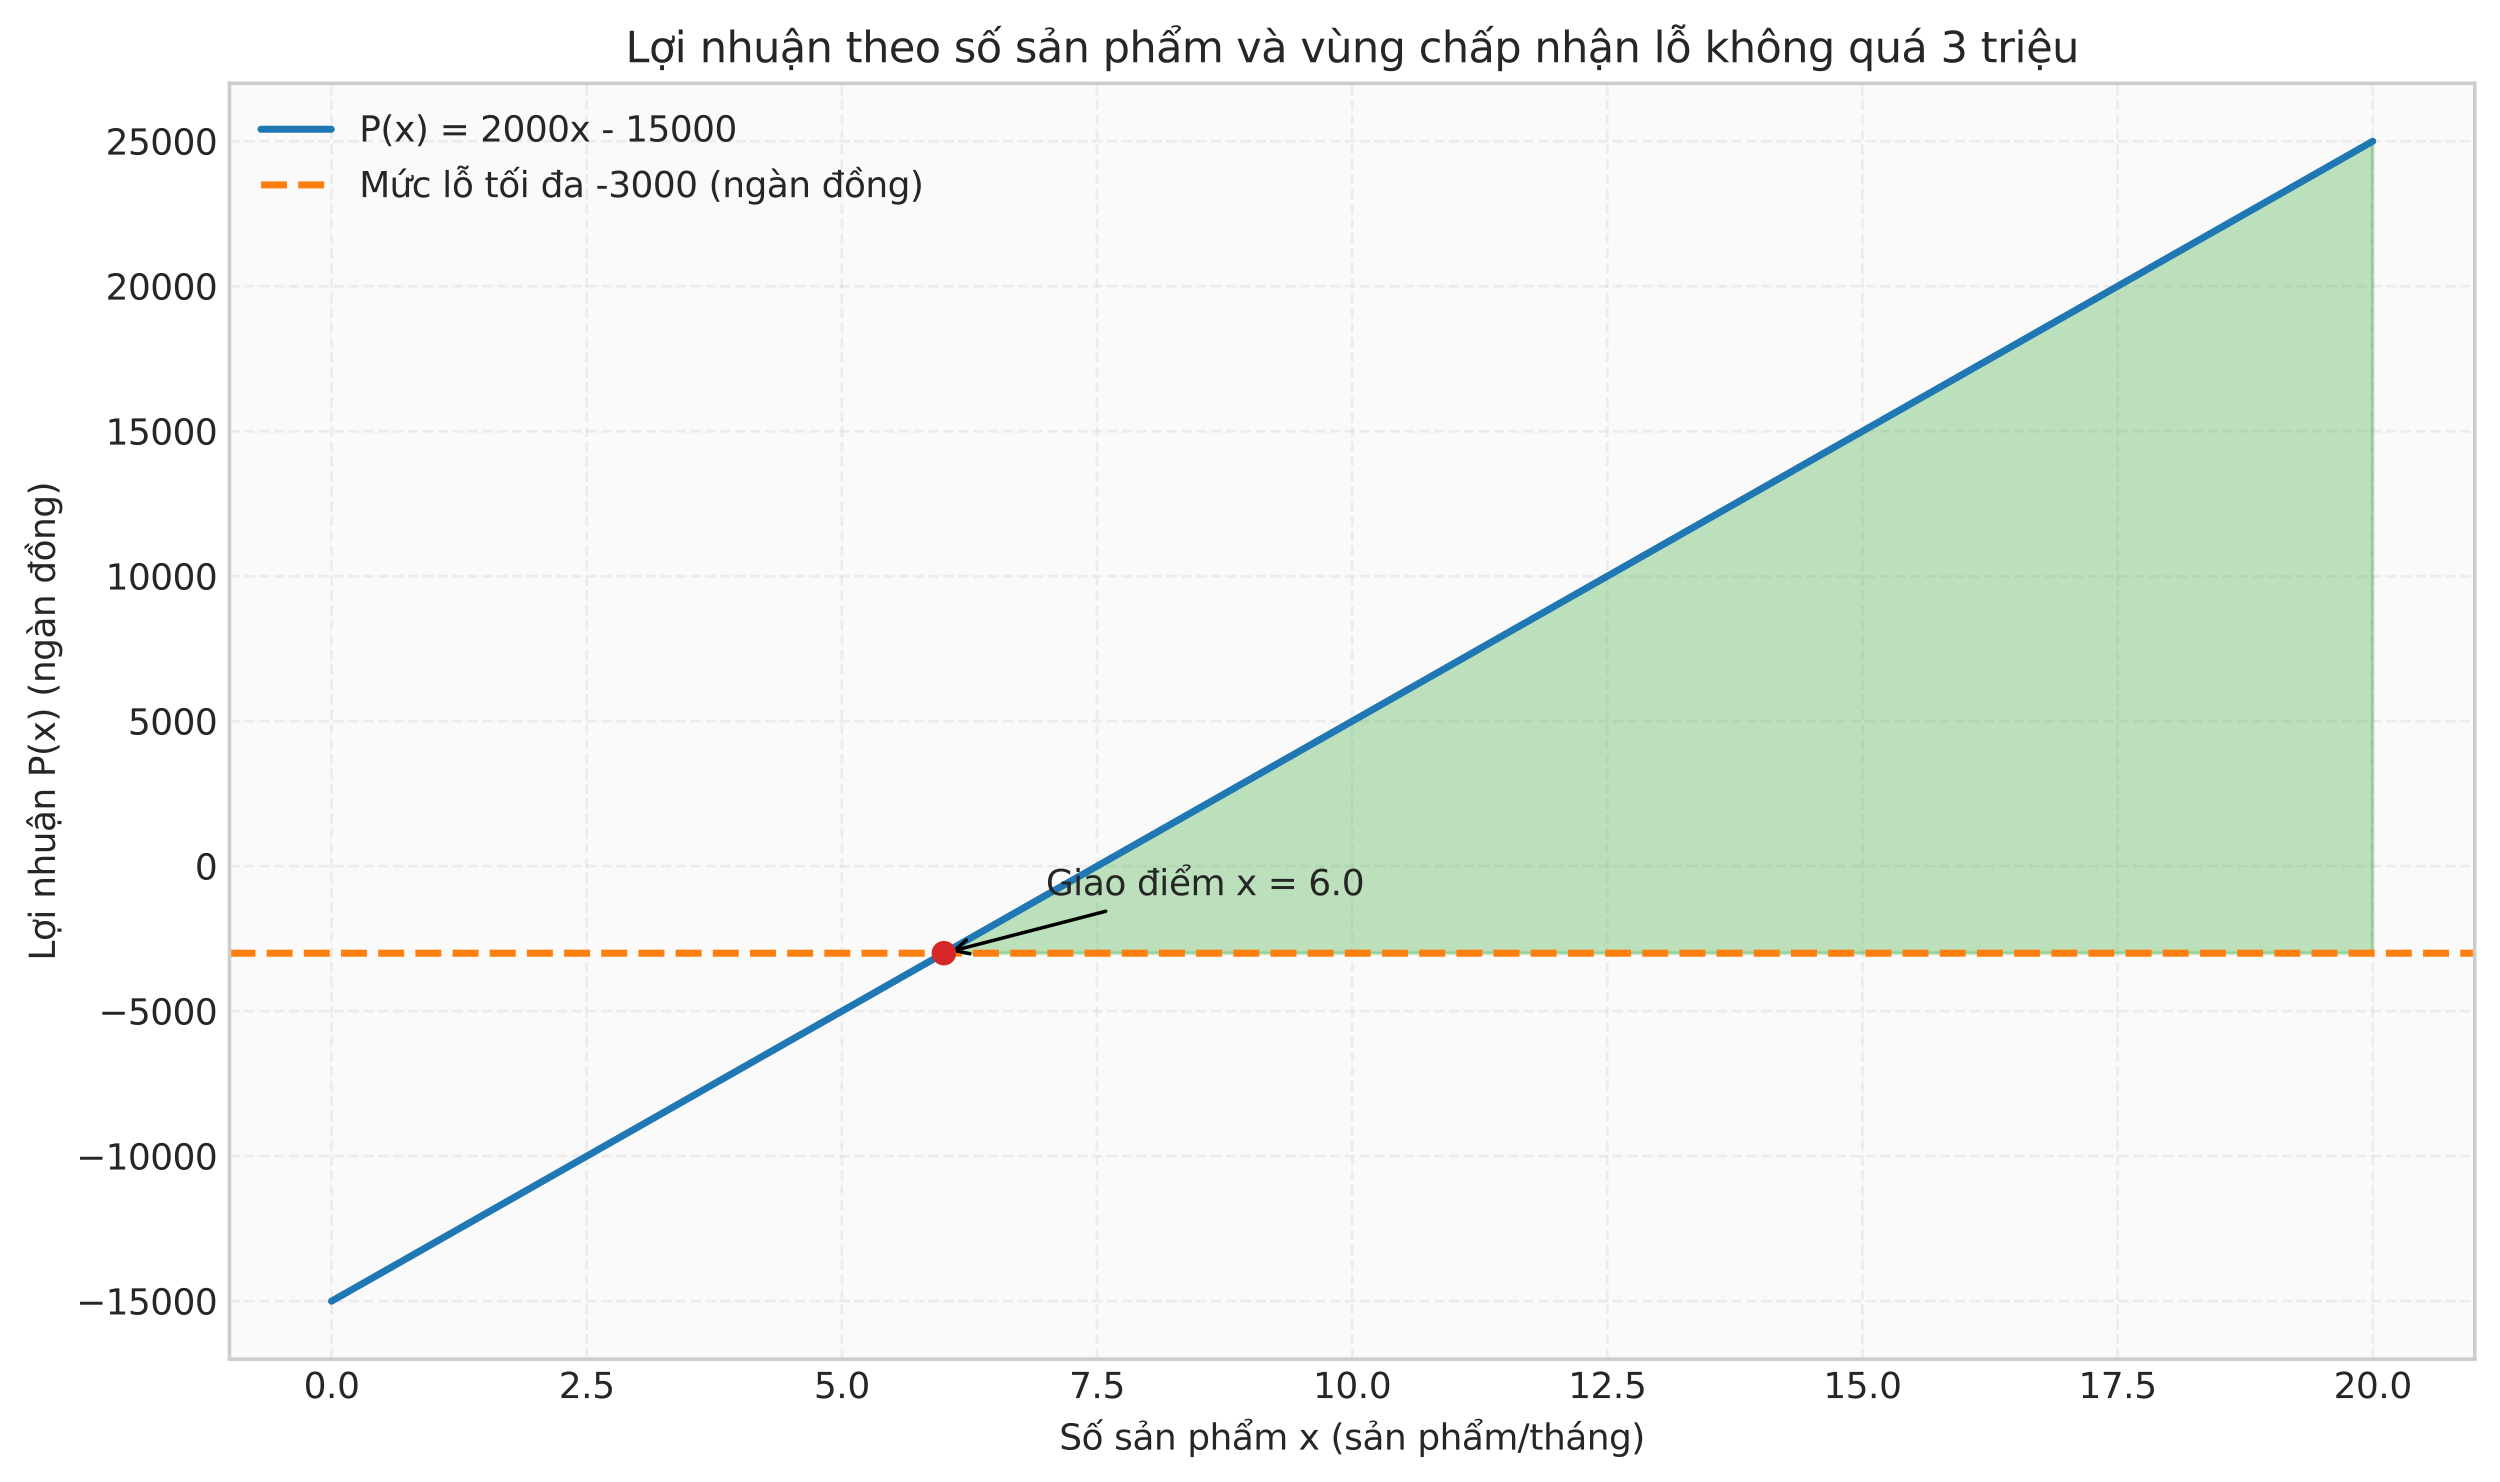 <?xml version="1.0" encoding="utf-8" standalone="no"?>
<!DOCTYPE svg PUBLIC "-//W3C//DTD SVG 1.1//EN"
  "http://www.w3.org/Graphics/SVG/1.1/DTD/svg11.dtd">
<svg xmlns:xlink="http://www.w3.org/1999/xlink" width="712.763pt" height="422.56pt" viewBox="0 0 712.763 422.56" xmlns="http://www.w3.org/2000/svg" version="1.1">
 <defs>
  <style type="text/css">*{stroke-linejoin: round; stroke-linecap: butt}</style>
 </defs>
 <g id="figure_1">
  <g id="patch_1">
   <path d="M 0 422.56 
L 712.763 422.56 
L 712.763 0 
L 0 0 
z
" style="fill: #ffffff"/>
  </g>
  <g id="axes_1">
   <g id="patch_2">
    <path d="M 65.423 387.502 
L 705.563 387.502 
L 705.563 23.745 
L 65.423 23.745 
z
" style="fill: #fafafa"/>
   </g>
   <g id="matplotlib.axis_1">
    <g id="xtick_1">
     <g id="line2d_1">
      <path d="M 94.521 387.502 
L 94.521 23.745 
" clip-path="url(#p6aa8b41f33)" style="fill: none; stroke-dasharray: 2.96,1.28; stroke-dashoffset: 0; stroke: #cccccc; stroke-opacity: 0.3; stroke-width: 0.8"/>
     </g>
     <g id="line2d_2"/>
     <g id="text_1">
      <!-- 0.0 -->
      <g style="fill: #262626" transform="translate(86.569 398.601) scale(0.1 -0.1)">
       <defs>
        <path id="DejaVuSans-30" d="M 2034 4250 
Q 1547 4250 1301 3770 
Q 1056 3291 1056 2328 
Q 1056 1369 1301 889 
Q 1547 409 2034 409 
Q 2525 409 2770 889 
Q 3016 1369 3016 2328 
Q 3016 3291 2770 3770 
Q 2525 4250 2034 4250 
z
M 2034 4750 
Q 2819 4750 3233 4129 
Q 3647 3509 3647 2328 
Q 3647 1150 3233 529 
Q 2819 -91 2034 -91 
Q 1250 -91 836 529 
Q 422 1150 422 2328 
Q 422 3509 836 4129 
Q 1250 4750 2034 4750 
z
" transform="scale(0.016)"/>
        <path id="DejaVuSans-2e" d="M 684 794 
L 1344 794 
L 1344 0 
L 684 0 
L 684 794 
z
" transform="scale(0.016)"/>
       </defs>
       <use xlink:href="#DejaVuSans-30"/>
       <use xlink:href="#DejaVuSans-2e" transform="translate(63.623 0)"/>
       <use xlink:href="#DejaVuSans-30" transform="translate(95.41 0)"/>
      </g>
     </g>
    </g>
    <g id="xtick_2">
     <g id="line2d_3">
      <path d="M 167.264 387.502 
L 167.264 23.745 
" clip-path="url(#p6aa8b41f33)" style="fill: none; stroke-dasharray: 2.96,1.28; stroke-dashoffset: 0; stroke: #cccccc; stroke-opacity: 0.3; stroke-width: 0.8"/>
     </g>
     <g id="line2d_4"/>
     <g id="text_2">
      <!-- 2.5 -->
      <g style="fill: #262626" transform="translate(159.312 398.601) scale(0.1 -0.1)">
       <defs>
        <path id="DejaVuSans-32" d="M 1228 531 
L 3431 531 
L 3431 0 
L 469 0 
L 469 531 
Q 828 903 1448 1529 
Q 2069 2156 2228 2338 
Q 2531 2678 2651 2914 
Q 2772 3150 2772 3378 
Q 2772 3750 2511 3984 
Q 2250 4219 1831 4219 
Q 1534 4219 1204 4116 
Q 875 4013 500 3803 
L 500 4441 
Q 881 4594 1212 4672 
Q 1544 4750 1819 4750 
Q 2544 4750 2975 4387 
Q 3406 4025 3406 3419 
Q 3406 3131 3298 2873 
Q 3191 2616 2906 2266 
Q 2828 2175 2409 1742 
Q 1991 1309 1228 531 
z
" transform="scale(0.016)"/>
        <path id="DejaVuSans-35" d="M 691 4666 
L 3169 4666 
L 3169 4134 
L 1269 4134 
L 1269 2991 
Q 1406 3038 1543 3061 
Q 1681 3084 1819 3084 
Q 2600 3084 3056 2656 
Q 3513 2228 3513 1497 
Q 3513 744 3044 326 
Q 2575 -91 1722 -91 
Q 1428 -91 1123 -41 
Q 819 9 494 109 
L 494 744 
Q 775 591 1075 516 
Q 1375 441 1709 441 
Q 2250 441 2565 725 
Q 2881 1009 2881 1497 
Q 2881 1984 2565 2268 
Q 2250 2553 1709 2553 
Q 1456 2553 1204 2497 
Q 953 2441 691 2322 
L 691 4666 
z
" transform="scale(0.016)"/>
       </defs>
       <use xlink:href="#DejaVuSans-32"/>
       <use xlink:href="#DejaVuSans-2e" transform="translate(63.623 0)"/>
       <use xlink:href="#DejaVuSans-35" transform="translate(95.41 0)"/>
      </g>
     </g>
    </g>
    <g id="xtick_3">
     <g id="line2d_5">
      <path d="M 240.007 387.502 
L 240.007 23.745 
" clip-path="url(#p6aa8b41f33)" style="fill: none; stroke-dasharray: 2.96,1.28; stroke-dashoffset: 0; stroke: #cccccc; stroke-opacity: 0.3; stroke-width: 0.8"/>
     </g>
     <g id="line2d_6"/>
     <g id="text_3">
      <!-- 5.0 -->
      <g style="fill: #262626" transform="translate(232.056 398.601) scale(0.1 -0.1)">
       <use xlink:href="#DejaVuSans-35"/>
       <use xlink:href="#DejaVuSans-2e" transform="translate(63.623 0)"/>
       <use xlink:href="#DejaVuSans-30" transform="translate(95.41 0)"/>
      </g>
     </g>
    </g>
    <g id="xtick_4">
     <g id="line2d_7">
      <path d="M 312.75 387.502 
L 312.75 23.745 
" clip-path="url(#p6aa8b41f33)" style="fill: none; stroke-dasharray: 2.96,1.28; stroke-dashoffset: 0; stroke: #cccccc; stroke-opacity: 0.3; stroke-width: 0.8"/>
     </g>
     <g id="line2d_8"/>
     <g id="text_4">
      <!-- 7.5 -->
      <g style="fill: #262626" transform="translate(304.799 398.601) scale(0.1 -0.1)">
       <defs>
        <path id="DejaVuSans-37" d="M 525 4666 
L 3525 4666 
L 3525 4397 
L 1831 0 
L 1172 0 
L 2766 4134 
L 525 4134 
L 525 4666 
z
" transform="scale(0.016)"/>
       </defs>
       <use xlink:href="#DejaVuSans-37"/>
       <use xlink:href="#DejaVuSans-2e" transform="translate(63.623 0)"/>
       <use xlink:href="#DejaVuSans-35" transform="translate(95.41 0)"/>
      </g>
     </g>
    </g>
    <g id="xtick_5">
     <g id="line2d_9">
      <path d="M 385.493 387.502 
L 385.493 23.745 
" clip-path="url(#p6aa8b41f33)" style="fill: none; stroke-dasharray: 2.96,1.28; stroke-dashoffset: 0; stroke: #cccccc; stroke-opacity: 0.3; stroke-width: 0.8"/>
     </g>
     <g id="line2d_10"/>
     <g id="text_5">
      <!-- 10.0 -->
      <g style="fill: #262626" transform="translate(374.361 398.601) scale(0.1 -0.1)">
       <defs>
        <path id="DejaVuSans-31" d="M 794 531 
L 1825 531 
L 1825 4091 
L 703 3866 
L 703 4441 
L 1819 4666 
L 2450 4666 
L 2450 531 
L 3481 531 
L 3481 0 
L 794 0 
L 794 531 
z
" transform="scale(0.016)"/>
       </defs>
       <use xlink:href="#DejaVuSans-31"/>
       <use xlink:href="#DejaVuSans-30" transform="translate(63.623 0)"/>
       <use xlink:href="#DejaVuSans-2e" transform="translate(127.246 0)"/>
       <use xlink:href="#DejaVuSans-30" transform="translate(159.033 0)"/>
      </g>
     </g>
    </g>
    <g id="xtick_6">
     <g id="line2d_11">
      <path d="M 458.237 387.502 
L 458.237 23.745 
" clip-path="url(#p6aa8b41f33)" style="fill: none; stroke-dasharray: 2.96,1.28; stroke-dashoffset: 0; stroke: #cccccc; stroke-opacity: 0.3; stroke-width: 0.8"/>
     </g>
     <g id="line2d_12"/>
     <g id="text_6">
      <!-- 12.5 -->
      <g style="fill: #262626" transform="translate(447.104 398.601) scale(0.1 -0.1)">
       <use xlink:href="#DejaVuSans-31"/>
       <use xlink:href="#DejaVuSans-32" transform="translate(63.623 0)"/>
       <use xlink:href="#DejaVuSans-2e" transform="translate(127.246 0)"/>
       <use xlink:href="#DejaVuSans-35" transform="translate(159.033 0)"/>
      </g>
     </g>
    </g>
    <g id="xtick_7">
     <g id="line2d_13">
      <path d="M 530.98 387.502 
L 530.98 23.745 
" clip-path="url(#p6aa8b41f33)" style="fill: none; stroke-dasharray: 2.96,1.28; stroke-dashoffset: 0; stroke: #cccccc; stroke-opacity: 0.3; stroke-width: 0.8"/>
     </g>
     <g id="line2d_14"/>
     <g id="text_7">
      <!-- 15.0 -->
      <g style="fill: #262626" transform="translate(519.847 398.601) scale(0.1 -0.1)">
       <use xlink:href="#DejaVuSans-31"/>
       <use xlink:href="#DejaVuSans-35" transform="translate(63.623 0)"/>
       <use xlink:href="#DejaVuSans-2e" transform="translate(127.246 0)"/>
       <use xlink:href="#DejaVuSans-30" transform="translate(159.033 0)"/>
      </g>
     </g>
    </g>
    <g id="xtick_8">
     <g id="line2d_15">
      <path d="M 603.723 387.502 
L 603.723 23.745 
" clip-path="url(#p6aa8b41f33)" style="fill: none; stroke-dasharray: 2.96,1.28; stroke-dashoffset: 0; stroke: #cccccc; stroke-opacity: 0.3; stroke-width: 0.8"/>
     </g>
     <g id="line2d_16"/>
     <g id="text_8">
      <!-- 17.5 -->
      <g style="fill: #262626" transform="translate(592.59 398.601) scale(0.1 -0.1)">
       <use xlink:href="#DejaVuSans-31"/>
       <use xlink:href="#DejaVuSans-37" transform="translate(63.623 0)"/>
       <use xlink:href="#DejaVuSans-2e" transform="translate(127.246 0)"/>
       <use xlink:href="#DejaVuSans-35" transform="translate(159.033 0)"/>
      </g>
     </g>
    </g>
    <g id="xtick_9">
     <g id="line2d_17">
      <path d="M 676.466 387.502 
L 676.466 23.745 
" clip-path="url(#p6aa8b41f33)" style="fill: none; stroke-dasharray: 2.96,1.28; stroke-dashoffset: 0; stroke: #cccccc; stroke-opacity: 0.3; stroke-width: 0.8"/>
     </g>
     <g id="line2d_18"/>
     <g id="text_9">
      <!-- 20.0 -->
      <g style="fill: #262626" transform="translate(665.333 398.601) scale(0.1 -0.1)">
       <use xlink:href="#DejaVuSans-32"/>
       <use xlink:href="#DejaVuSans-30" transform="translate(63.623 0)"/>
       <use xlink:href="#DejaVuSans-2e" transform="translate(127.246 0)"/>
       <use xlink:href="#DejaVuSans-30" transform="translate(159.033 0)"/>
      </g>
     </g>
    </g>
    <g id="text_10">
     <!-- Số sản phẩm x (sản phẩm/tháng) -->
     <g style="fill: #262626" transform="translate(302.004 413.281) scale(0.1 -0.1)">
      <defs>
       <path id="DejaVuSans-53" d="M 3425 4513 
L 3425 3897 
Q 3066 4069 2747 4153 
Q 2428 4238 2131 4238 
Q 1616 4238 1336 4038 
Q 1056 3838 1056 3469 
Q 1056 3159 1242 3001 
Q 1428 2844 1947 2747 
L 2328 2669 
Q 3034 2534 3370 2195 
Q 3706 1856 3706 1288 
Q 3706 609 3251 259 
Q 2797 -91 1919 -91 
Q 1588 -91 1214 -16 
Q 841 59 441 206 
L 441 856 
Q 825 641 1194 531 
Q 1563 422 1919 422 
Q 2459 422 2753 634 
Q 3047 847 3047 1241 
Q 3047 1584 2836 1778 
Q 2625 1972 2144 2069 
L 1759 2144 
Q 1053 2284 737 2584 
Q 422 2884 422 3419 
Q 422 4038 858 4394 
Q 1294 4750 2059 4750 
Q 2388 4750 2728 4690 
Q 3069 4631 3425 4513 
z
" transform="scale(0.016)"/>
       <path id="DejaVuSans-1ed1" d="M 1658 4775 
L 2246 4775 
L 2905 3944 
L 2471 3944 
L 1952 4500 
L 1433 3944 
L 999 3944 
L 1658 4775 
z
M 3268 5409 
L 3846 5409 
L 3134 4584 
L 2655 4584 
L 3268 5409 
z
M 1959 3097 
Q 1497 3097 1228 2736 
Q 959 2375 959 1747 
Q 959 1119 1226 758 
Q 1494 397 1959 397 
Q 2419 397 2687 759 
Q 2956 1122 2956 1747 
Q 2956 2369 2687 2733 
Q 2419 3097 1959 3097 
z
M 1959 3584 
Q 2709 3584 3137 3096 
Q 3566 2609 3566 1747 
Q 3566 888 3137 398 
Q 2709 -91 1959 -91 
Q 1206 -91 779 398 
Q 353 888 353 1747 
Q 353 2609 779 3096 
Q 1206 3584 1959 3584 
z
" transform="scale(0.016)"/>
       <path id="DejaVuSans-20" transform="scale(0.016)"/>
       <path id="DejaVuSans-73" d="M 2834 3397 
L 2834 2853 
Q 2591 2978 2328 3040 
Q 2066 3103 1784 3103 
Q 1356 3103 1142 2972 
Q 928 2841 928 2578 
Q 928 2378 1081 2264 
Q 1234 2150 1697 2047 
L 1894 2003 
Q 2506 1872 2764 1633 
Q 3022 1394 3022 966 
Q 3022 478 2636 193 
Q 2250 -91 1575 -91 
Q 1294 -91 989 -36 
Q 684 19 347 128 
L 347 722 
Q 666 556 975 473 
Q 1284 391 1588 391 
Q 1994 391 2212 530 
Q 2431 669 2431 922 
Q 2431 1156 2273 1281 
Q 2116 1406 1581 1522 
L 1381 1569 
Q 847 1681 609 1914 
Q 372 2147 372 2553 
Q 372 3047 722 3315 
Q 1072 3584 1716 3584 
Q 2034 3584 2315 3537 
Q 2597 3491 2834 3397 
z
" transform="scale(0.016)"/>
       <path id="DejaVuSans-1ea3" d="M 2194 1759 
Q 1497 1759 1228 1600 
Q 959 1441 959 1056 
Q 959 750 1161 570 
Q 1363 391 1709 391 
Q 2188 391 2477 730 
Q 2766 1069 2766 1631 
L 2766 1759 
L 2194 1759 
z
M 3341 1997 
L 3341 0 
L 2766 0 
L 2766 531 
Q 2569 213 2275 61 
Q 1981 -91 1556 -91 
Q 1019 -91 701 211 
Q 384 513 384 1019 
Q 384 1609 779 1909 
Q 1175 2209 1959 2209 
L 2766 2209 
L 2766 2266 
Q 2766 2663 2505 2880 
Q 2244 3097 1772 3097 
Q 1472 3097 1187 3025 
Q 903 2953 641 2809 
L 641 3341 
Q 956 3463 1253 3523 
Q 1550 3584 1831 3584 
Q 2591 3584 2966 3190 
Q 3341 2797 3341 1997 
z
M 1236 5025 
Q 1586 5184 1914 5184 
Q 2239 5184 2437 5051 
Q 2636 4919 2636 4709 
Q 2636 4519 2361 4316 
L 2223 4216 
Q 2114 4134 2102 4106 
Q 2080 4056 2080 3956 
L 1708 3956 
L 1708 3994 
Q 1708 4119 1755 4203 
Q 1802 4288 1961 4403 
L 2102 4509 
Q 2245 4616 2245 4741 
Q 2245 4806 2148 4862 
Q 2052 4919 1830 4919 
Q 1548 4919 1236 4756 
L 1236 5025 
z
" transform="scale(0.016)"/>
       <path id="DejaVuSans-6e" d="M 3513 2113 
L 3513 0 
L 2938 0 
L 2938 2094 
Q 2938 2591 2744 2837 
Q 2550 3084 2163 3084 
Q 1697 3084 1428 2787 
Q 1159 2491 1159 1978 
L 1159 0 
L 581 0 
L 581 3500 
L 1159 3500 
L 1159 2956 
Q 1366 3272 1645 3428 
Q 1925 3584 2291 3584 
Q 2894 3584 3203 3211 
Q 3513 2838 3513 2113 
z
" transform="scale(0.016)"/>
       <path id="DejaVuSans-70" d="M 1159 525 
L 1159 -1331 
L 581 -1331 
L 581 3500 
L 1159 3500 
L 1159 2969 
Q 1341 3281 1617 3432 
Q 1894 3584 2278 3584 
Q 2916 3584 3314 3078 
Q 3713 2572 3713 1747 
Q 3713 922 3314 415 
Q 2916 -91 2278 -91 
Q 1894 -91 1617 61 
Q 1341 213 1159 525 
z
M 3116 1747 
Q 3116 2381 2855 2742 
Q 2594 3103 2138 3103 
Q 1681 3103 1420 2742 
Q 1159 2381 1159 1747 
Q 1159 1113 1420 752 
Q 1681 391 2138 391 
Q 2594 391 2855 752 
Q 3116 1113 3116 1747 
z
" transform="scale(0.016)"/>
       <path id="DejaVuSans-68" d="M 3513 2113 
L 3513 0 
L 2938 0 
L 2938 2094 
Q 2938 2591 2744 2837 
Q 2550 3084 2163 3084 
Q 1697 3084 1428 2787 
Q 1159 2491 1159 1978 
L 1159 0 
L 581 0 
L 581 4863 
L 1159 4863 
L 1159 2956 
Q 1366 3272 1645 3428 
Q 1925 3584 2291 3584 
Q 2894 3584 3203 3211 
Q 3513 2838 3513 2113 
z
" transform="scale(0.016)"/>
       <path id="DejaVuSans-1ea9" d="M 2292 5345 
Q 2642 5504 2970 5504 
Q 3295 5504 3493 5371 
Q 3692 5239 3692 5029 
Q 3692 4839 3417 4636 
L 3279 4536 
Q 3170 4454 3158 4426 
Q 3136 4376 3136 4276 
L 2764 4276 
L 2764 4314 
Q 2764 4439 2811 4523 
Q 2858 4608 3017 4723 
L 3158 4829 
Q 3301 4936 3301 5061 
Q 3301 5126 3204 5182 
Q 3108 5239 2886 5239 
Q 2604 5239 2292 5076 
L 2292 5345 
z
M 1562 4775 
L 2150 4775 
L 2809 3944 
L 2375 3944 
L 1856 4500 
L 1337 3944 
L 903 3944 
L 1562 4775 
z
M 2194 1759 
Q 1497 1759 1228 1600 
Q 959 1441 959 1056 
Q 959 750 1161 570 
Q 1363 391 1709 391 
Q 2188 391 2477 730 
Q 2766 1069 2766 1631 
L 2766 1759 
L 2194 1759 
z
M 3341 1997 
L 3341 0 
L 2766 0 
L 2766 531 
Q 2569 213 2275 61 
Q 1981 -91 1556 -91 
Q 1019 -91 701 211 
Q 384 513 384 1019 
Q 384 1609 779 1909 
Q 1175 2209 1959 2209 
L 2766 2209 
L 2766 2266 
Q 2766 2663 2505 2880 
Q 2244 3097 1772 3097 
Q 1472 3097 1187 3025 
Q 903 2953 641 2809 
L 641 3341 
Q 956 3463 1253 3523 
Q 1550 3584 1831 3584 
Q 2591 3584 2966 3190 
Q 3341 2797 3341 1997 
z
" transform="scale(0.016)"/>
       <path id="DejaVuSans-6d" d="M 3328 2828 
Q 3544 3216 3844 3400 
Q 4144 3584 4550 3584 
Q 5097 3584 5394 3201 
Q 5691 2819 5691 2113 
L 5691 0 
L 5113 0 
L 5113 2094 
Q 5113 2597 4934 2840 
Q 4756 3084 4391 3084 
Q 3944 3084 3684 2787 
Q 3425 2491 3425 1978 
L 3425 0 
L 2847 0 
L 2847 2094 
Q 2847 2600 2669 2842 
Q 2491 3084 2119 3084 
Q 1678 3084 1418 2786 
Q 1159 2488 1159 1978 
L 1159 0 
L 581 0 
L 581 3500 
L 1159 3500 
L 1159 2956 
Q 1356 3278 1631 3431 
Q 1906 3584 2284 3584 
Q 2666 3584 2933 3390 
Q 3200 3197 3328 2828 
z
" transform="scale(0.016)"/>
       <path id="DejaVuSans-78" d="M 3513 3500 
L 2247 1797 
L 3578 0 
L 2900 0 
L 1881 1375 
L 863 0 
L 184 0 
L 1544 1831 
L 300 3500 
L 978 3500 
L 1906 2253 
L 2834 3500 
L 3513 3500 
z
" transform="scale(0.016)"/>
       <path id="DejaVuSans-28" d="M 1984 4856 
Q 1566 4138 1362 3434 
Q 1159 2731 1159 2009 
Q 1159 1288 1364 580 
Q 1569 -128 1984 -844 
L 1484 -844 
Q 1016 -109 783 600 
Q 550 1309 550 2009 
Q 550 2706 781 3412 
Q 1013 4119 1484 4856 
L 1984 4856 
z
" transform="scale(0.016)"/>
       <path id="DejaVuSans-2f" d="M 1625 4666 
L 2156 4666 
L 531 -594 
L 0 -594 
L 1625 4666 
z
" transform="scale(0.016)"/>
       <path id="DejaVuSans-74" d="M 1172 4494 
L 1172 3500 
L 2356 3500 
L 2356 3053 
L 1172 3053 
L 1172 1153 
Q 1172 725 1289 603 
Q 1406 481 1766 481 
L 2356 481 
L 2356 0 
L 1766 0 
Q 1100 0 847 248 
Q 594 497 594 1153 
L 594 3053 
L 172 3053 
L 172 3500 
L 594 3500 
L 594 4494 
L 1172 4494 
z
" transform="scale(0.016)"/>
       <path id="DejaVuSans-e1" d="M 2194 1759 
Q 1497 1759 1228 1600 
Q 959 1441 959 1056 
Q 959 750 1161 570 
Q 1363 391 1709 391 
Q 2188 391 2477 730 
Q 2766 1069 2766 1631 
L 2766 1759 
L 2194 1759 
z
M 3341 1997 
L 3341 0 
L 2766 0 
L 2766 531 
Q 2569 213 2275 61 
Q 1981 -91 1556 -91 
Q 1019 -91 701 211 
Q 384 513 384 1019 
Q 384 1609 779 1909 
Q 1175 2209 1959 2209 
L 2766 2209 
L 2766 2266 
Q 2766 2663 2505 2880 
Q 2244 3097 1772 3097 
Q 1472 3097 1187 3025 
Q 903 2953 641 2809 
L 641 3341 
Q 956 3463 1253 3523 
Q 1550 3584 1831 3584 
Q 2591 3584 2966 3190 
Q 3341 2797 3341 1997 
z
M 2290 5119 
L 2912 5119 
L 1894 3944 
L 1415 3944 
L 2290 5119 
z
" transform="scale(0.016)"/>
       <path id="DejaVuSans-67" d="M 2906 1791 
Q 2906 2416 2648 2759 
Q 2391 3103 1925 3103 
Q 1463 3103 1205 2759 
Q 947 2416 947 1791 
Q 947 1169 1205 825 
Q 1463 481 1925 481 
Q 2391 481 2648 825 
Q 2906 1169 2906 1791 
z
M 3481 434 
Q 3481 -459 3084 -895 
Q 2688 -1331 1869 -1331 
Q 1566 -1331 1297 -1286 
Q 1028 -1241 775 -1147 
L 775 -588 
Q 1028 -725 1275 -790 
Q 1522 -856 1778 -856 
Q 2344 -856 2625 -561 
Q 2906 -266 2906 331 
L 2906 616 
Q 2728 306 2450 153 
Q 2172 0 1784 0 
Q 1141 0 747 490 
Q 353 981 353 1791 
Q 353 2603 747 3093 
Q 1141 3584 1784 3584 
Q 2172 3584 2450 3431 
Q 2728 3278 2906 2969 
L 2906 3500 
L 3481 3500 
L 3481 434 
z
" transform="scale(0.016)"/>
       <path id="DejaVuSans-29" d="M 513 4856 
L 1013 4856 
Q 1481 4119 1714 3412 
Q 1947 2706 1947 2009 
Q 1947 1309 1714 600 
Q 1481 -109 1013 -844 
L 513 -844 
Q 928 -128 1133 580 
Q 1338 1288 1338 2009 
Q 1338 2731 1133 3434 
Q 928 4138 513 4856 
z
" transform="scale(0.016)"/>
      </defs>
      <use xlink:href="#DejaVuSans-53"/>
      <use xlink:href="#DejaVuSans-1ed1" transform="translate(63.477 0)"/>
      <use xlink:href="#DejaVuSans-20" transform="translate(124.658 0)"/>
      <use xlink:href="#DejaVuSans-73" transform="translate(156.445 0)"/>
      <use xlink:href="#DejaVuSans-1ea3" transform="translate(208.545 0)"/>
      <use xlink:href="#DejaVuSans-6e" transform="translate(269.824 0)"/>
      <use xlink:href="#DejaVuSans-20" transform="translate(333.203 0)"/>
      <use xlink:href="#DejaVuSans-70" transform="translate(364.99 0)"/>
      <use xlink:href="#DejaVuSans-68" transform="translate(428.467 0)"/>
      <use xlink:href="#DejaVuSans-1ea9" transform="translate(491.846 0)"/>
      <use xlink:href="#DejaVuSans-6d" transform="translate(553.125 0)"/>
      <use xlink:href="#DejaVuSans-20" transform="translate(650.537 0)"/>
      <use xlink:href="#DejaVuSans-78" transform="translate(682.324 0)"/>
      <use xlink:href="#DejaVuSans-20" transform="translate(741.504 0)"/>
      <use xlink:href="#DejaVuSans-28" transform="translate(773.291 0)"/>
      <use xlink:href="#DejaVuSans-73" transform="translate(812.305 0)"/>
      <use xlink:href="#DejaVuSans-1ea3" transform="translate(864.404 0)"/>
      <use xlink:href="#DejaVuSans-6e" transform="translate(925.684 0)"/>
      <use xlink:href="#DejaVuSans-20" transform="translate(989.062 0)"/>
      <use xlink:href="#DejaVuSans-70" transform="translate(1020.85 0)"/>
      <use xlink:href="#DejaVuSans-68" transform="translate(1084.326 0)"/>
      <use xlink:href="#DejaVuSans-1ea9" transform="translate(1147.705 0)"/>
      <use xlink:href="#DejaVuSans-6d" transform="translate(1208.984 0)"/>
      <use xlink:href="#DejaVuSans-2f" transform="translate(1306.396 0)"/>
      <use xlink:href="#DejaVuSans-74" transform="translate(1340.088 0)"/>
      <use xlink:href="#DejaVuSans-68" transform="translate(1379.297 0)"/>
      <use xlink:href="#DejaVuSans-e1" transform="translate(1442.676 0)"/>
      <use xlink:href="#DejaVuSans-6e" transform="translate(1503.955 0)"/>
      <use xlink:href="#DejaVuSans-67" transform="translate(1567.334 0)"/>
      <use xlink:href="#DejaVuSans-29" transform="translate(1630.811 0)"/>
     </g>
    </g>
   </g>
   <g id="matplotlib.axis_2">
    <g id="ytick_1">
     <g id="line2d_19">
      <path d="M 65.423 370.968 
L 705.563 370.968 
" clip-path="url(#p6aa8b41f33)" style="fill: none; stroke-dasharray: 2.96,1.28; stroke-dashoffset: 0; stroke: #cccccc; stroke-opacity: 0.3; stroke-width: 0.8"/>
     </g>
     <g id="line2d_20"/>
     <g id="text_11">
      <!-- −15000 -->
      <g style="fill: #262626" transform="translate(21.731 374.767) scale(0.1 -0.1)">
       <defs>
        <path id="DejaVuSans-2212" d="M 678 2272 
L 4684 2272 
L 4684 1741 
L 678 1741 
L 678 2272 
z
" transform="scale(0.016)"/>
       </defs>
       <use xlink:href="#DejaVuSans-2212"/>
       <use xlink:href="#DejaVuSans-31" transform="translate(83.789 0)"/>
       <use xlink:href="#DejaVuSans-35" transform="translate(147.412 0)"/>
       <use xlink:href="#DejaVuSans-30" transform="translate(211.035 0)"/>
       <use xlink:href="#DejaVuSans-30" transform="translate(274.658 0)"/>
       <use xlink:href="#DejaVuSans-30" transform="translate(338.281 0)"/>
      </g>
     </g>
    </g>
    <g id="ytick_2">
     <g id="line2d_21">
      <path d="M 65.423 329.632 
L 705.563 329.632 
" clip-path="url(#p6aa8b41f33)" style="fill: none; stroke-dasharray: 2.96,1.28; stroke-dashoffset: 0; stroke: #cccccc; stroke-opacity: 0.3; stroke-width: 0.8"/>
     </g>
     <g id="line2d_22"/>
     <g id="text_12">
      <!-- −10000 -->
      <g style="fill: #262626" transform="translate(21.731 333.431) scale(0.1 -0.1)">
       <use xlink:href="#DejaVuSans-2212"/>
       <use xlink:href="#DejaVuSans-31" transform="translate(83.789 0)"/>
       <use xlink:href="#DejaVuSans-30" transform="translate(147.412 0)"/>
       <use xlink:href="#DejaVuSans-30" transform="translate(211.035 0)"/>
       <use xlink:href="#DejaVuSans-30" transform="translate(274.658 0)"/>
       <use xlink:href="#DejaVuSans-30" transform="translate(338.281 0)"/>
      </g>
     </g>
    </g>
    <g id="ytick_3">
     <g id="line2d_23">
      <path d="M 65.423 288.296 
L 705.563 288.296 
" clip-path="url(#p6aa8b41f33)" style="fill: none; stroke-dasharray: 2.96,1.28; stroke-dashoffset: 0; stroke: #cccccc; stroke-opacity: 0.3; stroke-width: 0.8"/>
     </g>
     <g id="line2d_24"/>
     <g id="text_13">
      <!-- −5000 -->
      <g style="fill: #262626" transform="translate(28.094 292.095) scale(0.1 -0.1)">
       <use xlink:href="#DejaVuSans-2212"/>
       <use xlink:href="#DejaVuSans-35" transform="translate(83.789 0)"/>
       <use xlink:href="#DejaVuSans-30" transform="translate(147.412 0)"/>
       <use xlink:href="#DejaVuSans-30" transform="translate(211.035 0)"/>
       <use xlink:href="#DejaVuSans-30" transform="translate(274.658 0)"/>
      </g>
     </g>
    </g>
    <g id="ytick_4">
     <g id="line2d_25">
      <path d="M 65.423 246.96 
L 705.563 246.96 
" clip-path="url(#p6aa8b41f33)" style="fill: none; stroke-dasharray: 2.96,1.28; stroke-dashoffset: 0; stroke: #cccccc; stroke-opacity: 0.3; stroke-width: 0.8"/>
     </g>
     <g id="line2d_26"/>
     <g id="text_14">
      <!-- 0 -->
      <g style="fill: #262626" transform="translate(55.561 250.759) scale(0.1 -0.1)">
       <use xlink:href="#DejaVuSans-30"/>
      </g>
     </g>
    </g>
    <g id="ytick_5">
     <g id="line2d_27">
      <path d="M 65.423 205.624 
L 705.563 205.624 
" clip-path="url(#p6aa8b41f33)" style="fill: none; stroke-dasharray: 2.96,1.28; stroke-dashoffset: 0; stroke: #cccccc; stroke-opacity: 0.3; stroke-width: 0.8"/>
     </g>
     <g id="line2d_28"/>
     <g id="text_15">
      <!-- 5000 -->
      <g style="fill: #262626" transform="translate(36.473 209.423) scale(0.1 -0.1)">
       <use xlink:href="#DejaVuSans-35"/>
       <use xlink:href="#DejaVuSans-30" transform="translate(63.623 0)"/>
       <use xlink:href="#DejaVuSans-30" transform="translate(127.246 0)"/>
       <use xlink:href="#DejaVuSans-30" transform="translate(190.869 0)"/>
      </g>
     </g>
    </g>
    <g id="ytick_6">
     <g id="line2d_29">
      <path d="M 65.423 164.288 
L 705.563 164.288 
" clip-path="url(#p6aa8b41f33)" style="fill: none; stroke-dasharray: 2.96,1.28; stroke-dashoffset: 0; stroke: #cccccc; stroke-opacity: 0.3; stroke-width: 0.8"/>
     </g>
     <g id="line2d_30"/>
     <g id="text_16">
      <!-- 10000 -->
      <g style="fill: #262626" transform="translate(30.111 168.087) scale(0.1 -0.1)">
       <use xlink:href="#DejaVuSans-31"/>
       <use xlink:href="#DejaVuSans-30" transform="translate(63.623 0)"/>
       <use xlink:href="#DejaVuSans-30" transform="translate(127.246 0)"/>
       <use xlink:href="#DejaVuSans-30" transform="translate(190.869 0)"/>
       <use xlink:href="#DejaVuSans-30" transform="translate(254.492 0)"/>
      </g>
     </g>
    </g>
    <g id="ytick_7">
     <g id="line2d_31">
      <path d="M 65.423 122.952 
L 705.563 122.952 
" clip-path="url(#p6aa8b41f33)" style="fill: none; stroke-dasharray: 2.96,1.28; stroke-dashoffset: 0; stroke: #cccccc; stroke-opacity: 0.3; stroke-width: 0.8"/>
     </g>
     <g id="line2d_32"/>
     <g id="text_17">
      <!-- 15000 -->
      <g style="fill: #262626" transform="translate(30.111 126.751) scale(0.1 -0.1)">
       <use xlink:href="#DejaVuSans-31"/>
       <use xlink:href="#DejaVuSans-35" transform="translate(63.623 0)"/>
       <use xlink:href="#DejaVuSans-30" transform="translate(127.246 0)"/>
       <use xlink:href="#DejaVuSans-30" transform="translate(190.869 0)"/>
       <use xlink:href="#DejaVuSans-30" transform="translate(254.492 0)"/>
      </g>
     </g>
    </g>
    <g id="ytick_8">
     <g id="line2d_33">
      <path d="M 65.423 81.616 
L 705.563 81.616 
" clip-path="url(#p6aa8b41f33)" style="fill: none; stroke-dasharray: 2.96,1.28; stroke-dashoffset: 0; stroke: #cccccc; stroke-opacity: 0.3; stroke-width: 0.8"/>
     </g>
     <g id="line2d_34"/>
     <g id="text_18">
      <!-- 20000 -->
      <g style="fill: #262626" transform="translate(30.111 85.415) scale(0.1 -0.1)">
       <use xlink:href="#DejaVuSans-32"/>
       <use xlink:href="#DejaVuSans-30" transform="translate(63.623 0)"/>
       <use xlink:href="#DejaVuSans-30" transform="translate(127.246 0)"/>
       <use xlink:href="#DejaVuSans-30" transform="translate(190.869 0)"/>
       <use xlink:href="#DejaVuSans-30" transform="translate(254.492 0)"/>
      </g>
     </g>
    </g>
    <g id="ytick_9">
     <g id="line2d_35">
      <path d="M 65.423 40.279 
L 705.563 40.279 
" clip-path="url(#p6aa8b41f33)" style="fill: none; stroke-dasharray: 2.96,1.28; stroke-dashoffset: 0; stroke: #cccccc; stroke-opacity: 0.3; stroke-width: 0.8"/>
     </g>
     <g id="line2d_36"/>
     <g id="text_19">
      <!-- 25000 -->
      <g style="fill: #262626" transform="translate(30.111 44.079) scale(0.1 -0.1)">
       <use xlink:href="#DejaVuSans-32"/>
       <use xlink:href="#DejaVuSans-35" transform="translate(63.623 0)"/>
       <use xlink:href="#DejaVuSans-30" transform="translate(127.246 0)"/>
       <use xlink:href="#DejaVuSans-30" transform="translate(190.869 0)"/>
       <use xlink:href="#DejaVuSans-30" transform="translate(254.492 0)"/>
      </g>
     </g>
    </g>
    <g id="text_20">
     <!-- Lợi nhuận P(x) (ngàn đồng) -->
     <g style="fill: #262626" transform="translate(15.652 273.883) rotate(-90) scale(0.1 -0.1)">
      <defs>
       <path id="DejaVuSans-4c" d="M 628 4666 
L 1259 4666 
L 1259 531 
L 3531 531 
L 3531 0 
L 628 0 
L 628 4666 
z
" transform="scale(0.016)"/>
       <path id="DejaVuSans-1ee3" d="M 2622 3136 
L 2622 3508 
Q 2813 3367 2950 3300 
Q 3088 3233 3185 3233 
Q 3328 3233 3400 3319 
Q 3472 3405 3472 3573 
Q 3472 3673 3448 3770 
Q 3425 3867 3378 3964 
L 3794 3964 
Q 3825 3845 3840 3739 
Q 3856 3633 3856 3539 
Q 3856 3158 3720 2978 
Q 3585 2798 3294 2798 
Q 3144 2798 2980 2881 
Q 2816 2964 2622 3136 
z
M 1975 3097 
Q 1513 3097 1244 2736 
Q 975 2375 975 1747 
Q 975 1119 1242 758 
Q 1510 397 1975 397 
Q 2435 397 2703 759 
Q 2972 1122 2972 1747 
Q 2972 2369 2703 2733 
Q 2435 3097 1975 3097 
z
M 1975 3584 
Q 2725 3584 3153 3096 
Q 3582 2609 3582 1747 
Q 3582 888 3153 398 
Q 2725 -91 1975 -91 
Q 1222 -91 795 398 
Q 369 888 369 1747 
Q 369 2609 795 3096 
Q 1222 3584 1975 3584 
z
M 1666 -441 
L 2241 -441 
L 2241 -1172 
L 1666 -1172 
L 1666 -441 
z
" transform="scale(0.016)"/>
       <path id="DejaVuSans-69" d="M 603 3500 
L 1178 3500 
L 1178 0 
L 603 0 
L 603 3500 
z
M 603 4863 
L 1178 4863 
L 1178 4134 
L 603 4134 
L 603 4863 
z
" transform="scale(0.016)"/>
       <path id="DejaVuSans-75" d="M 544 1381 
L 544 3500 
L 1119 3500 
L 1119 1403 
Q 1119 906 1312 657 
Q 1506 409 1894 409 
Q 2359 409 2629 706 
Q 2900 1003 2900 1516 
L 2900 3500 
L 3475 3500 
L 3475 0 
L 2900 0 
L 2900 538 
Q 2691 219 2414 64 
Q 2138 -91 1772 -91 
Q 1169 -91 856 284 
Q 544 659 544 1381 
z
M 1991 3584 
L 1991 3584 
z
" transform="scale(0.016)"/>
       <path id="DejaVuSans-1ead" d="M 2194 1759 
Q 1497 1759 1228 1600 
Q 959 1441 959 1056 
Q 959 750 1161 570 
Q 1363 391 1709 391 
Q 2188 391 2477 730 
Q 2766 1069 2766 1631 
L 2766 1759 
L 2194 1759 
z
M 3341 1997 
L 3341 0 
L 2766 0 
L 2766 531 
Q 2569 213 2275 61 
Q 1981 -91 1556 -91 
Q 1019 -91 701 211 
Q 384 513 384 1019 
Q 384 1609 779 1909 
Q 1175 2209 1959 2209 
L 2766 2209 
L 2766 2266 
Q 2766 2663 2505 2880 
Q 2244 3097 1772 3097 
Q 1472 3097 1187 3025 
Q 903 2953 641 2809 
L 641 3341 
Q 956 3463 1253 3523 
Q 1550 3584 1831 3584 
Q 2591 3584 2966 3190 
Q 3341 2797 3341 1997 
z
M 1625 5119 
L 2087 5119 
L 2853 3944 
L 2419 3944 
L 1856 4709 
L 1294 3944 
L 859 3944 
L 1625 5119 
z
M 1410 -441 
L 1985 -441 
L 1985 -1172 
L 1410 -1172 
L 1410 -441 
z
" transform="scale(0.016)"/>
       <path id="DejaVuSans-50" d="M 1259 4147 
L 1259 2394 
L 2053 2394 
Q 2494 2394 2734 2622 
Q 2975 2850 2975 3272 
Q 2975 3691 2734 3919 
Q 2494 4147 2053 4147 
L 1259 4147 
z
M 628 4666 
L 2053 4666 
Q 2838 4666 3239 4311 
Q 3641 3956 3641 3272 
Q 3641 2581 3239 2228 
Q 2838 1875 2053 1875 
L 1259 1875 
L 1259 0 
L 628 0 
L 628 4666 
z
" transform="scale(0.016)"/>
       <path id="DejaVuSans-e0" d="M 2194 1759 
Q 1497 1759 1228 1600 
Q 959 1441 959 1056 
Q 959 750 1161 570 
Q 1363 391 1709 391 
Q 2188 391 2477 730 
Q 2766 1069 2766 1631 
L 2766 1759 
L 2194 1759 
z
M 3341 1997 
L 3341 0 
L 2766 0 
L 2766 531 
Q 2569 213 2275 61 
Q 1981 -91 1556 -91 
Q 1019 -91 701 211 
Q 384 513 384 1019 
Q 384 1609 779 1909 
Q 1175 2209 1959 2209 
L 2766 2209 
L 2766 2266 
Q 2766 2663 2505 2880 
Q 2244 3097 1772 3097 
Q 1472 3097 1187 3025 
Q 903 2953 641 2809 
L 641 3341 
Q 956 3463 1253 3523 
Q 1550 3584 1831 3584 
Q 2591 3584 2966 3190 
Q 3341 2797 3341 1997 
z
M 1403 5119 
L 2284 3950 
L 1806 3950 
L 787 5119 
L 1403 5119 
z
" transform="scale(0.016)"/>
       <path id="DejaVuSans-111" d="M 2906 2969 
L 2906 4013 
L 1888 4013 
L 1888 4403 
L 2906 4403 
L 2906 4863 
L 3481 4863 
L 3481 4403 
L 3963 4403 
L 3963 4013 
L 3481 4013 
L 3481 0 
L 2906 0 
L 2906 525 
Q 2725 213 2448 61 
Q 2172 -91 1784 -91 
Q 1150 -91 751 415 
Q 353 922 353 1747 
Q 353 2572 751 3078 
Q 1150 3584 1784 3584 
Q 2172 3584 2448 3432 
Q 2725 3281 2906 2969 
z
M 947 1747 
Q 947 1113 1208 752 
Q 1469 391 1925 391 
Q 2381 391 2643 752 
Q 2906 1113 2906 1747 
Q 2906 2381 2643 2742 
Q 2381 3103 1925 3103 
Q 1469 3103 1208 2742 
Q 947 2381 947 1747 
z
" transform="scale(0.016)"/>
       <path id="DejaVuSans-1ed3" d="M 2694 5409 
L 3306 4584 
L 2828 4584 
L 2110 5409 
L 2694 5409 
z
M 1658 4775 
L 2246 4775 
L 2905 3944 
L 2471 3944 
L 1952 4500 
L 1433 3944 
L 999 3944 
L 1658 4775 
z
M 1959 3097 
Q 1497 3097 1228 2736 
Q 959 2375 959 1747 
Q 959 1119 1226 758 
Q 1494 397 1959 397 
Q 2419 397 2687 759 
Q 2956 1122 2956 1747 
Q 2956 2369 2687 2733 
Q 2419 3097 1959 3097 
z
M 1959 3584 
Q 2709 3584 3137 3096 
Q 3566 2609 3566 1747 
Q 3566 888 3137 398 
Q 2709 -91 1959 -91 
Q 1206 -91 779 398 
Q 353 888 353 1747 
Q 353 2609 779 3096 
Q 1206 3584 1959 3584 
z
" transform="scale(0.016)"/>
      </defs>
      <use xlink:href="#DejaVuSans-4c"/>
      <use xlink:href="#DejaVuSans-1ee3" transform="translate(55.713 0)"/>
      <use xlink:href="#DejaVuSans-69" transform="translate(116.895 0)"/>
      <use xlink:href="#DejaVuSans-20" transform="translate(144.678 0)"/>
      <use xlink:href="#DejaVuSans-6e" transform="translate(176.465 0)"/>
      <use xlink:href="#DejaVuSans-68" transform="translate(239.844 0)"/>
      <use xlink:href="#DejaVuSans-75" transform="translate(303.223 0)"/>
      <use xlink:href="#DejaVuSans-1ead" transform="translate(366.602 0)"/>
      <use xlink:href="#DejaVuSans-6e" transform="translate(427.881 0)"/>
      <use xlink:href="#DejaVuSans-20" transform="translate(491.26 0)"/>
      <use xlink:href="#DejaVuSans-50" transform="translate(523.047 0)"/>
      <use xlink:href="#DejaVuSans-28" transform="translate(583.35 0)"/>
      <use xlink:href="#DejaVuSans-78" transform="translate(622.363 0)"/>
      <use xlink:href="#DejaVuSans-29" transform="translate(681.543 0)"/>
      <use xlink:href="#DejaVuSans-20" transform="translate(720.557 0)"/>
      <use xlink:href="#DejaVuSans-28" transform="translate(752.344 0)"/>
      <use xlink:href="#DejaVuSans-6e" transform="translate(791.357 0)"/>
      <use xlink:href="#DejaVuSans-67" transform="translate(854.736 0)"/>
      <use xlink:href="#DejaVuSans-e0" transform="translate(918.213 0)"/>
      <use xlink:href="#DejaVuSans-6e" transform="translate(979.492 0)"/>
      <use xlink:href="#DejaVuSans-20" transform="translate(1042.871 0)"/>
      <use xlink:href="#DejaVuSans-111" transform="translate(1074.658 0)"/>
      <use xlink:href="#DejaVuSans-1ed3" transform="translate(1138.135 0)"/>
      <use xlink:href="#DejaVuSans-6e" transform="translate(1199.316 0)"/>
      <use xlink:href="#DejaVuSans-67" transform="translate(1262.695 0)"/>
      <use xlink:href="#DejaVuSans-29" transform="translate(1326.172 0)"/>
     </g>
    </g>
   </g>
   <g id="FillBetweenPolyCollection_1">
    <defs>
     <path id="mfcc8de7b59" d="M 269.542 -150.799 
L 269.542 -151.047 
L 271 -151.876 
L 272.459 -152.705 
L 273.917 -153.534 
L 275.376 -154.363 
L 276.834 -155.191 
L 278.293 -156.02 
L 279.751 -156.849 
L 281.21 -157.678 
L 282.668 -158.507 
L 284.127 -159.335 
L 285.586 -160.164 
L 287.044 -160.993 
L 288.503 -161.822 
L 289.961 -162.651 
L 291.42 -163.479 
L 292.878 -164.308 
L 294.337 -165.137 
L 295.795 -165.966 
L 297.254 -166.795 
L 298.712 -167.623 
L 300.171 -168.452 
L 301.629 -169.281 
L 303.088 -170.11 
L 304.546 -170.939 
L 306.005 -171.767 
L 307.463 -172.596 
L 308.922 -173.425 
L 310.38 -174.254 
L 311.839 -175.082 
L 313.297 -175.911 
L 314.756 -176.74 
L 316.214 -177.569 
L 317.673 -178.398 
L 319.131 -179.226 
L 320.59 -180.055 
L 322.048 -180.884 
L 323.507 -181.713 
L 324.965 -182.542 
L 326.424 -183.37 
L 327.882 -184.199 
L 329.341 -185.028 
L 330.799 -185.857 
L 332.258 -186.686 
L 333.716 -187.514 
L 335.175 -188.343 
L 336.633 -189.172 
L 338.092 -190.001 
L 339.55 -190.83 
L 341.009 -191.658 
L 342.467 -192.487 
L 343.926 -193.316 
L 345.384 -194.145 
L 346.843 -194.974 
L 348.301 -195.802 
L 349.76 -196.631 
L 351.218 -197.46 
L 352.677 -198.289 
L 354.135 -199.118 
L 355.594 -199.946 
L 357.052 -200.775 
L 358.511 -201.604 
L 359.97 -202.433 
L 361.428 -203.261 
L 362.887 -204.09 
L 364.345 -204.919 
L 365.804 -205.748 
L 367.262 -206.577 
L 368.721 -207.405 
L 370.179 -208.234 
L 371.638 -209.063 
L 373.096 -209.892 
L 374.555 -210.721 
L 376.013 -211.549 
L 377.472 -212.378 
L 378.93 -213.207 
L 380.389 -214.036 
L 381.847 -214.865 
L 383.306 -215.693 
L 384.764 -216.522 
L 386.223 -217.351 
L 387.681 -218.18 
L 389.14 -219.009 
L 390.598 -219.837 
L 392.057 -220.666 
L 393.515 -221.495 
L 394.974 -222.324 
L 396.432 -223.153 
L 397.891 -223.981 
L 399.349 -224.81 
L 400.808 -225.639 
L 402.266 -226.468 
L 403.725 -227.296 
L 405.183 -228.125 
L 406.642 -228.954 
L 408.1 -229.783 
L 409.559 -230.612 
L 411.017 -231.44 
L 412.476 -232.269 
L 413.934 -233.098 
L 415.393 -233.927 
L 416.851 -234.756 
L 418.31 -235.584 
L 419.768 -236.413 
L 421.227 -237.242 
L 422.685 -238.071 
L 424.144 -238.9 
L 425.602 -239.728 
L 427.061 -240.557 
L 428.519 -241.386 
L 429.978 -242.215 
L 431.437 -243.044 
L 432.895 -243.872 
L 434.354 -244.701 
L 435.812 -245.53 
L 437.271 -246.359 
L 438.729 -247.188 
L 440.188 -248.016 
L 441.646 -248.845 
L 443.105 -249.674 
L 444.563 -250.503 
L 446.022 -251.331 
L 447.48 -252.16 
L 448.939 -252.989 
L 450.397 -253.818 
L 451.856 -254.647 
L 453.314 -255.475 
L 454.773 -256.304 
L 456.231 -257.133 
L 457.69 -257.962 
L 459.148 -258.791 
L 460.607 -259.619 
L 462.065 -260.448 
L 463.524 -261.277 
L 464.982 -262.106 
L 466.441 -262.935 
L 467.899 -263.763 
L 469.358 -264.592 
L 470.816 -265.421 
L 472.275 -266.25 
L 473.733 -267.079 
L 475.192 -267.907 
L 476.65 -268.736 
L 478.109 -269.565 
L 479.567 -270.394 
L 481.026 -271.223 
L 482.484 -272.051 
L 483.943 -272.88 
L 485.401 -273.709 
L 486.86 -274.538 
L 488.318 -275.367 
L 489.777 -276.195 
L 491.235 -277.024 
L 492.694 -277.853 
L 494.152 -278.682 
L 495.611 -279.51 
L 497.069 -280.339 
L 498.528 -281.168 
L 499.986 -281.997 
L 501.445 -282.826 
L 502.903 -283.654 
L 504.362 -284.483 
L 505.821 -285.312 
L 507.279 -286.141 
L 508.738 -286.97 
L 510.196 -287.798 
L 511.655 -288.627 
L 513.113 -289.456 
L 514.572 -290.285 
L 516.03 -291.114 
L 517.489 -291.942 
L 518.947 -292.771 
L 520.406 -293.6 
L 521.864 -294.429 
L 523.323 -295.258 
L 524.781 -296.086 
L 526.24 -296.915 
L 527.698 -297.744 
L 529.157 -298.573 
L 530.615 -299.402 
L 532.074 -300.23 
L 533.532 -301.059 
L 534.991 -301.888 
L 536.449 -302.717 
L 537.908 -303.545 
L 539.366 -304.374 
L 540.825 -305.203 
L 542.283 -306.032 
L 543.742 -306.861 
L 545.2 -307.689 
L 546.659 -308.518 
L 548.117 -309.347 
L 549.576 -310.176 
L 551.034 -311.005 
L 552.493 -311.833 
L 553.951 -312.662 
L 555.41 -313.491 
L 556.868 -314.32 
L 558.327 -315.149 
L 559.785 -315.977 
L 561.244 -316.806 
L 562.702 -317.635 
L 564.161 -318.464 
L 565.619 -319.293 
L 567.078 -320.121 
L 568.536 -320.95 
L 569.995 -321.779 
L 571.453 -322.608 
L 572.912 -323.437 
L 574.37 -324.265 
L 575.829 -325.094 
L 577.287 -325.923 
L 578.746 -326.752 
L 580.205 -327.581 
L 581.663 -328.409 
L 583.122 -329.238 
L 584.58 -330.067 
L 586.039 -330.896 
L 587.497 -331.724 
L 588.956 -332.553 
L 590.414 -333.382 
L 591.873 -334.211 
L 593.331 -335.04 
L 594.79 -335.868 
L 596.248 -336.697 
L 597.707 -337.526 
L 599.165 -338.355 
L 600.624 -339.184 
L 602.082 -340.012 
L 603.541 -340.841 
L 604.999 -341.67 
L 606.458 -342.499 
L 607.916 -343.328 
L 609.375 -344.156 
L 610.833 -344.985 
L 612.292 -345.814 
L 613.75 -346.643 
L 615.209 -347.472 
L 616.667 -348.3 
L 618.126 -349.129 
L 619.584 -349.958 
L 621.043 -350.787 
L 622.501 -351.616 
L 623.96 -352.444 
L 625.418 -353.273 
L 626.877 -354.102 
L 628.335 -354.931 
L 629.794 -355.759 
L 631.252 -356.588 
L 632.711 -357.417 
L 634.169 -358.246 
L 635.628 -359.075 
L 637.086 -359.903 
L 638.545 -360.732 
L 640.003 -361.561 
L 641.462 -362.39 
L 642.92 -363.219 
L 644.379 -364.047 
L 645.837 -364.876 
L 647.296 -365.705 
L 648.754 -366.534 
L 650.213 -367.363 
L 651.671 -368.191 
L 653.13 -369.02 
L 654.589 -369.849 
L 656.047 -370.678 
L 657.506 -371.507 
L 658.964 -372.335 
L 660.423 -373.164 
L 661.881 -373.993 
L 663.34 -374.822 
L 664.798 -375.651 
L 666.257 -376.479 
L 667.715 -377.308 
L 669.174 -378.137 
L 670.632 -378.966 
L 672.091 -379.795 
L 673.549 -380.623 
L 675.008 -381.452 
L 676.466 -382.281 
L 676.466 -150.799 
L 676.466 -150.799 
L 675.008 -150.799 
L 673.549 -150.799 
L 672.091 -150.799 
L 670.632 -150.799 
L 669.174 -150.799 
L 667.715 -150.799 
L 666.257 -150.799 
L 664.798 -150.799 
L 663.34 -150.799 
L 661.881 -150.799 
L 660.423 -150.799 
L 658.964 -150.799 
L 657.506 -150.799 
L 656.047 -150.799 
L 654.589 -150.799 
L 653.13 -150.799 
L 651.671 -150.799 
L 650.213 -150.799 
L 648.754 -150.799 
L 647.296 -150.799 
L 645.837 -150.799 
L 644.379 -150.799 
L 642.92 -150.799 
L 641.462 -150.799 
L 640.003 -150.799 
L 638.545 -150.799 
L 637.086 -150.799 
L 635.628 -150.799 
L 634.169 -150.799 
L 632.711 -150.799 
L 631.252 -150.799 
L 629.794 -150.799 
L 628.335 -150.799 
L 626.877 -150.799 
L 625.418 -150.799 
L 623.96 -150.799 
L 622.501 -150.799 
L 621.043 -150.799 
L 619.584 -150.799 
L 618.126 -150.799 
L 616.667 -150.799 
L 615.209 -150.799 
L 613.75 -150.799 
L 612.292 -150.799 
L 610.833 -150.799 
L 609.375 -150.799 
L 607.916 -150.799 
L 606.458 -150.799 
L 604.999 -150.799 
L 603.541 -150.799 
L 602.082 -150.799 
L 600.624 -150.799 
L 599.165 -150.799 
L 597.707 -150.799 
L 596.248 -150.799 
L 594.79 -150.799 
L 593.331 -150.799 
L 591.873 -150.799 
L 590.414 -150.799 
L 588.956 -150.799 
L 587.497 -150.799 
L 586.039 -150.799 
L 584.58 -150.799 
L 583.122 -150.799 
L 581.663 -150.799 
L 580.205 -150.799 
L 578.746 -150.799 
L 577.287 -150.799 
L 575.829 -150.799 
L 574.37 -150.799 
L 572.912 -150.799 
L 571.453 -150.799 
L 569.995 -150.799 
L 568.536 -150.799 
L 567.078 -150.799 
L 565.619 -150.799 
L 564.161 -150.799 
L 562.702 -150.799 
L 561.244 -150.799 
L 559.785 -150.799 
L 558.327 -150.799 
L 556.868 -150.799 
L 555.41 -150.799 
L 553.951 -150.799 
L 552.493 -150.799 
L 551.034 -150.799 
L 549.576 -150.799 
L 548.117 -150.799 
L 546.659 -150.799 
L 545.2 -150.799 
L 543.742 -150.799 
L 542.283 -150.799 
L 540.825 -150.799 
L 539.366 -150.799 
L 537.908 -150.799 
L 536.449 -150.799 
L 534.991 -150.799 
L 533.532 -150.799 
L 532.074 -150.799 
L 530.615 -150.799 
L 529.157 -150.799 
L 527.698 -150.799 
L 526.24 -150.799 
L 524.781 -150.799 
L 523.323 -150.799 
L 521.864 -150.799 
L 520.406 -150.799 
L 518.947 -150.799 
L 517.489 -150.799 
L 516.03 -150.799 
L 514.572 -150.799 
L 513.113 -150.799 
L 511.655 -150.799 
L 510.196 -150.799 
L 508.738 -150.799 
L 507.279 -150.799 
L 505.821 -150.799 
L 504.362 -150.799 
L 502.903 -150.799 
L 501.445 -150.799 
L 499.986 -150.799 
L 498.528 -150.799 
L 497.069 -150.799 
L 495.611 -150.799 
L 494.152 -150.799 
L 492.694 -150.799 
L 491.235 -150.799 
L 489.777 -150.799 
L 488.318 -150.799 
L 486.86 -150.799 
L 485.401 -150.799 
L 483.943 -150.799 
L 482.484 -150.799 
L 481.026 -150.799 
L 479.567 -150.799 
L 478.109 -150.799 
L 476.65 -150.799 
L 475.192 -150.799 
L 473.733 -150.799 
L 472.275 -150.799 
L 470.816 -150.799 
L 469.358 -150.799 
L 467.899 -150.799 
L 466.441 -150.799 
L 464.982 -150.799 
L 463.524 -150.799 
L 462.065 -150.799 
L 460.607 -150.799 
L 459.148 -150.799 
L 457.69 -150.799 
L 456.231 -150.799 
L 454.773 -150.799 
L 453.314 -150.799 
L 451.856 -150.799 
L 450.397 -150.799 
L 448.939 -150.799 
L 447.48 -150.799 
L 446.022 -150.799 
L 444.563 -150.799 
L 443.105 -150.799 
L 441.646 -150.799 
L 440.188 -150.799 
L 438.729 -150.799 
L 437.271 -150.799 
L 435.812 -150.799 
L 434.354 -150.799 
L 432.895 -150.799 
L 431.437 -150.799 
L 429.978 -150.799 
L 428.519 -150.799 
L 427.061 -150.799 
L 425.602 -150.799 
L 424.144 -150.799 
L 422.685 -150.799 
L 421.227 -150.799 
L 419.768 -150.799 
L 418.31 -150.799 
L 416.851 -150.799 
L 415.393 -150.799 
L 413.934 -150.799 
L 412.476 -150.799 
L 411.017 -150.799 
L 409.559 -150.799 
L 408.1 -150.799 
L 406.642 -150.799 
L 405.183 -150.799 
L 403.725 -150.799 
L 402.266 -150.799 
L 400.808 -150.799 
L 399.349 -150.799 
L 397.891 -150.799 
L 396.432 -150.799 
L 394.974 -150.799 
L 393.515 -150.799 
L 392.057 -150.799 
L 390.598 -150.799 
L 389.14 -150.799 
L 387.681 -150.799 
L 386.223 -150.799 
L 384.764 -150.799 
L 383.306 -150.799 
L 381.847 -150.799 
L 380.389 -150.799 
L 378.93 -150.799 
L 377.472 -150.799 
L 376.013 -150.799 
L 374.555 -150.799 
L 373.096 -150.799 
L 371.638 -150.799 
L 370.179 -150.799 
L 368.721 -150.799 
L 367.262 -150.799 
L 365.804 -150.799 
L 364.345 -150.799 
L 362.887 -150.799 
L 361.428 -150.799 
L 359.97 -150.799 
L 358.511 -150.799 
L 357.052 -150.799 
L 355.594 -150.799 
L 354.135 -150.799 
L 352.677 -150.799 
L 351.218 -150.799 
L 349.76 -150.799 
L 348.301 -150.799 
L 346.843 -150.799 
L 345.384 -150.799 
L 343.926 -150.799 
L 342.467 -150.799 
L 341.009 -150.799 
L 339.55 -150.799 
L 338.092 -150.799 
L 336.633 -150.799 
L 335.175 -150.799 
L 333.716 -150.799 
L 332.258 -150.799 
L 330.799 -150.799 
L 329.341 -150.799 
L 327.882 -150.799 
L 326.424 -150.799 
L 324.965 -150.799 
L 323.507 -150.799 
L 322.048 -150.799 
L 320.59 -150.799 
L 319.131 -150.799 
L 317.673 -150.799 
L 316.214 -150.799 
L 314.756 -150.799 
L 313.297 -150.799 
L 311.839 -150.799 
L 310.38 -150.799 
L 308.922 -150.799 
L 307.463 -150.799 
L 306.005 -150.799 
L 304.546 -150.799 
L 303.088 -150.799 
L 301.629 -150.799 
L 300.171 -150.799 
L 298.712 -150.799 
L 297.254 -150.799 
L 295.795 -150.799 
L 294.337 -150.799 
L 292.878 -150.799 
L 291.42 -150.799 
L 289.961 -150.799 
L 288.503 -150.799 
L 287.044 -150.799 
L 285.586 -150.799 
L 284.127 -150.799 
L 282.668 -150.799 
L 281.21 -150.799 
L 279.751 -150.799 
L 278.293 -150.799 
L 276.834 -150.799 
L 275.376 -150.799 
L 273.917 -150.799 
L 272.459 -150.799 
L 271 -150.799 
L 269.542 -150.799 
z
" style="stroke: #2ca02c; stroke-opacity: 0.3"/>
    </defs>
    <g clip-path="url(#p6aa8b41f33)">
     <use xlink:href="#mfcc8de7b59" x="0" y="422.56" style="fill: #2ca02c; fill-opacity: 0.3; stroke: #2ca02c; stroke-opacity: 0.3"/>
    </g>
   </g>
   <g id="line2d_37">
    <path d="M 94.521 370.968 
L 676.466 40.279 
L 676.466 40.279 
" clip-path="url(#p6aa8b41f33)" style="fill: none; stroke: #1f77b4; stroke-width: 2; stroke-linecap: round"/>
   </g>
   <g id="line2d_38">
    <path d="M 65.423 271.761 
L 705.563 271.761 
" clip-path="url(#p6aa8b41f33)" style="fill: none; stroke-dasharray: 7.4,3.2; stroke-dashoffset: 0; stroke: #ff7f0e; stroke-width: 2"/>
   </g>
   <g id="patch_3">
    <path d="M 65.423 387.502 
L 65.423 23.745 
" style="fill: none; stroke: #cccccc; stroke-linejoin: miter; stroke-linecap: square"/>
   </g>
   <g id="patch_4">
    <path d="M 705.563 387.502 
L 705.563 23.745 
" style="fill: none; stroke: #cccccc; stroke-linejoin: miter; stroke-linecap: square"/>
   </g>
   <g id="patch_5">
    <path d="M 65.423 387.502 
L 705.563 387.502 
" style="fill: none; stroke: #cccccc; stroke-linejoin: miter; stroke-linecap: square"/>
   </g>
   <g id="patch_6">
    <path d="M 65.423 23.745 
L 705.563 23.745 
" style="fill: none; stroke: #cccccc; stroke-linejoin: miter; stroke-linecap: square"/>
   </g>
   <g id="patch_7">
    <path d="M 315.234 259.807 
Q 293.137 265.534 272.121 270.98 
" style="fill: none; stroke: #000000; stroke-linecap: round"/>
    <path d="M 276.495 271.912 
L 272.121 270.98 
L 275.491 268.04 
" style="fill: none; stroke: #000000; stroke-linecap: round"/>
   </g>
   <g id="text_21">
    <!-- Giao điểm x = 6.0 -->
    <g style="fill: #262626" transform="translate(298.202 255.227) scale(0.1 -0.1)">
     <defs>
      <path id="DejaVuSans-47" d="M 3809 666 
L 3809 1919 
L 2778 1919 
L 2778 2438 
L 4434 2438 
L 4434 434 
Q 4069 175 3628 42 
Q 3188 -91 2688 -91 
Q 1594 -91 976 548 
Q 359 1188 359 2328 
Q 359 3472 976 4111 
Q 1594 4750 2688 4750 
Q 3144 4750 3555 4637 
Q 3966 4525 4313 4306 
L 4313 3634 
Q 3963 3931 3569 4081 
Q 3175 4231 2741 4231 
Q 1884 4231 1454 3753 
Q 1025 3275 1025 2328 
Q 1025 1384 1454 906 
Q 1884 428 2741 428 
Q 3075 428 3337 486 
Q 3600 544 3809 666 
z
" transform="scale(0.016)"/>
      <path id="DejaVuSans-61" d="M 2194 1759 
Q 1497 1759 1228 1600 
Q 959 1441 959 1056 
Q 959 750 1161 570 
Q 1363 391 1709 391 
Q 2188 391 2477 730 
Q 2766 1069 2766 1631 
L 2766 1759 
L 2194 1759 
z
M 3341 1997 
L 3341 0 
L 2766 0 
L 2766 531 
Q 2569 213 2275 61 
Q 1981 -91 1556 -91 
Q 1019 -91 701 211 
Q 384 513 384 1019 
Q 384 1609 779 1909 
Q 1175 2209 1959 2209 
L 2766 2209 
L 2766 2266 
Q 2766 2663 2505 2880 
Q 2244 3097 1772 3097 
Q 1472 3097 1187 3025 
Q 903 2953 641 2809 
L 641 3341 
Q 956 3463 1253 3523 
Q 1550 3584 1831 3584 
Q 2591 3584 2966 3190 
Q 3341 2797 3341 1997 
z
" transform="scale(0.016)"/>
      <path id="DejaVuSans-6f" d="M 1959 3097 
Q 1497 3097 1228 2736 
Q 959 2375 959 1747 
Q 959 1119 1226 758 
Q 1494 397 1959 397 
Q 2419 397 2687 759 
Q 2956 1122 2956 1747 
Q 2956 2369 2687 2733 
Q 2419 3097 1959 3097 
z
M 1959 3584 
Q 2709 3584 3137 3096 
Q 3566 2609 3566 1747 
Q 3566 888 3137 398 
Q 2709 -91 1959 -91 
Q 1206 -91 779 398 
Q 353 888 353 1747 
Q 353 2609 779 3096 
Q 1206 3584 1959 3584 
z
" transform="scale(0.016)"/>
      <path id="DejaVuSans-1ec3" d="M 3597 1894 
L 3597 1613 
L 953 1613 
Q 991 1019 1311 708 
Q 1631 397 2203 397 
Q 2534 397 2845 478 
Q 3156 559 3463 722 
L 3463 178 
Q 3153 47 2828 -22 
Q 2503 -91 2169 -91 
Q 1331 -91 842 396 
Q 353 884 353 1716 
Q 353 2575 817 3079 
Q 1281 3584 2069 3584 
Q 2775 3584 3186 3129 
Q 3597 2675 3597 1894 
z
M 3022 2063 
Q 3016 2534 2758 2815 
Q 2500 3097 2075 3097 
Q 1594 3097 1305 2825 
Q 1016 2553 972 2059 
L 3022 2063 
z
M 2468 5345 
Q 2818 5504 3146 5504 
Q 3471 5504 3669 5371 
Q 3868 5239 3868 5029 
Q 3868 4839 3593 4636 
L 3455 4536 
Q 3346 4454 3334 4426 
Q 3312 4376 3312 4276 
L 2940 4276 
L 2940 4314 
Q 2940 4439 2987 4523 
Q 3034 4608 3193 4723 
L 3334 4829 
Q 3477 4936 3477 5061 
Q 3477 5126 3380 5182 
Q 3284 5239 3062 5239 
Q 2780 5239 2468 5076 
L 2468 5345 
z
M 1738 4775 
L 2326 4775 
L 2985 3944 
L 2551 3944 
L 2032 4500 
L 1513 3944 
L 1079 3944 
L 1738 4775 
z
" transform="scale(0.016)"/>
      <path id="DejaVuSans-3d" d="M 678 2906 
L 4684 2906 
L 4684 2381 
L 678 2381 
L 678 2906 
z
M 678 1631 
L 4684 1631 
L 4684 1100 
L 678 1100 
L 678 1631 
z
" transform="scale(0.016)"/>
      <path id="DejaVuSans-36" d="M 2113 2584 
Q 1688 2584 1439 2293 
Q 1191 2003 1191 1497 
Q 1191 994 1439 701 
Q 1688 409 2113 409 
Q 2538 409 2786 701 
Q 3034 994 3034 1497 
Q 3034 2003 2786 2293 
Q 2538 2584 2113 2584 
z
M 3366 4563 
L 3366 3988 
Q 3128 4100 2886 4159 
Q 2644 4219 2406 4219 
Q 1781 4219 1451 3797 
Q 1122 3375 1075 2522 
Q 1259 2794 1537 2939 
Q 1816 3084 2150 3084 
Q 2853 3084 3261 2657 
Q 3669 2231 3669 1497 
Q 3669 778 3244 343 
Q 2819 -91 2113 -91 
Q 1303 -91 875 529 
Q 447 1150 447 2328 
Q 447 3434 972 4092 
Q 1497 4750 2381 4750 
Q 2619 4750 2861 4703 
Q 3103 4656 3366 4563 
z
" transform="scale(0.016)"/>
     </defs>
     <use xlink:href="#DejaVuSans-47"/>
     <use xlink:href="#DejaVuSans-69" transform="translate(77.49 0)"/>
     <use xlink:href="#DejaVuSans-61" transform="translate(105.273 0)"/>
     <use xlink:href="#DejaVuSans-6f" transform="translate(166.553 0)"/>
     <use xlink:href="#DejaVuSans-20" transform="translate(227.734 0)"/>
     <use xlink:href="#DejaVuSans-111" transform="translate(259.521 0)"/>
     <use xlink:href="#DejaVuSans-69" transform="translate(322.998 0)"/>
     <use xlink:href="#DejaVuSans-1ec3" transform="translate(350.781 0)"/>
     <use xlink:href="#DejaVuSans-6d" transform="translate(412.305 0)"/>
     <use xlink:href="#DejaVuSans-20" transform="translate(509.717 0)"/>
     <use xlink:href="#DejaVuSans-78" transform="translate(541.504 0)"/>
     <use xlink:href="#DejaVuSans-20" transform="translate(600.684 0)"/>
     <use xlink:href="#DejaVuSans-3d" transform="translate(632.471 0)"/>
     <use xlink:href="#DejaVuSans-20" transform="translate(716.26 0)"/>
     <use xlink:href="#DejaVuSans-36" transform="translate(748.047 0)"/>
     <use xlink:href="#DejaVuSans-2e" transform="translate(811.67 0)"/>
     <use xlink:href="#DejaVuSans-30" transform="translate(843.457 0)"/>
    </g>
   </g>
   <g id="text_22">
    <!-- Lợi nhuận theo số sản phẩm và vùng chấp nhận lỗ không quá 3 triệu -->
    <g style="fill: #262626" transform="translate(178.327 17.745) scale(0.12 -0.12)">
     <defs>
      <path id="DejaVuSans-65" d="M 3597 1894 
L 3597 1613 
L 953 1613 
Q 991 1019 1311 708 
Q 1631 397 2203 397 
Q 2534 397 2845 478 
Q 3156 559 3463 722 
L 3463 178 
Q 3153 47 2828 -22 
Q 2503 -91 2169 -91 
Q 1331 -91 842 396 
Q 353 884 353 1716 
Q 353 2575 817 3079 
Q 1281 3584 2069 3584 
Q 2775 3584 3186 3129 
Q 3597 2675 3597 1894 
z
M 3022 2063 
Q 3016 2534 2758 2815 
Q 2500 3097 2075 3097 
Q 1594 3097 1305 2825 
Q 1016 2553 972 2059 
L 3022 2063 
z
" transform="scale(0.016)"/>
      <path id="DejaVuSans-76" d="M 191 3500 
L 800 3500 
L 1894 563 
L 2988 3500 
L 3597 3500 
L 2284 0 
L 1503 0 
L 191 3500 
z
" transform="scale(0.016)"/>
      <path id="DejaVuSans-f9" d="M 544 1381 
L 544 3500 
L 1119 3500 
L 1119 1403 
Q 1119 906 1312 657 
Q 1506 409 1894 409 
Q 2359 409 2629 706 
Q 2900 1003 2900 1516 
L 2900 3500 
L 3475 3500 
L 3475 0 
L 2900 0 
L 2900 538 
Q 2691 219 2414 64 
Q 2138 -91 1772 -91 
Q 1169 -91 856 284 
Q 544 659 544 1381 
z
M 1991 3584 
L 1991 3584 
z
M 1531 5119 
L 2412 3950 
L 1934 3950 
L 915 5119 
L 1531 5119 
z
" transform="scale(0.016)"/>
      <path id="DejaVuSans-63" d="M 3122 3366 
L 3122 2828 
Q 2878 2963 2633 3030 
Q 2388 3097 2138 3097 
Q 1578 3097 1268 2742 
Q 959 2388 959 1747 
Q 959 1106 1268 751 
Q 1578 397 2138 397 
Q 2388 397 2633 464 
Q 2878 531 3122 666 
L 3122 134 
Q 2881 22 2623 -34 
Q 2366 -91 2075 -91 
Q 1284 -91 818 406 
Q 353 903 353 1747 
Q 353 2603 823 3093 
Q 1294 3584 2113 3584 
Q 2378 3584 2631 3529 
Q 2884 3475 3122 3366 
z
" transform="scale(0.016)"/>
      <path id="DejaVuSans-1ea5" d="M 1562 4775 
L 2150 4775 
L 2809 3944 
L 2375 3944 
L 1856 4500 
L 1337 3944 
L 903 3944 
L 1562 4775 
z
M 3172 5409 
L 3750 5409 
L 3038 4584 
L 2559 4584 
L 3172 5409 
z
M 2194 1759 
Q 1497 1759 1228 1600 
Q 959 1441 959 1056 
Q 959 750 1161 570 
Q 1363 391 1709 391 
Q 2188 391 2477 730 
Q 2766 1069 2766 1631 
L 2766 1759 
L 2194 1759 
z
M 3341 1997 
L 3341 0 
L 2766 0 
L 2766 531 
Q 2569 213 2275 61 
Q 1981 -91 1556 -91 
Q 1019 -91 701 211 
Q 384 513 384 1019 
Q 384 1609 779 1909 
Q 1175 2209 1959 2209 
L 2766 2209 
L 2766 2266 
Q 2766 2663 2505 2880 
Q 2244 3097 1772 3097 
Q 1472 3097 1187 3025 
Q 903 2953 641 2809 
L 641 3341 
Q 956 3463 1253 3523 
Q 1550 3584 1831 3584 
Q 2591 3584 2966 3190 
Q 3341 2797 3341 1997 
z
" transform="scale(0.016)"/>
      <path id="DejaVuSans-6c" d="M 603 4863 
L 1178 4863 
L 1178 0 
L 603 0 
L 603 4863 
z
" transform="scale(0.016)"/>
      <path id="DejaVuSans-1ed7" d="M 1658 4775 
L 2246 4775 
L 2905 3944 
L 2471 3944 
L 1952 4500 
L 1433 3944 
L 999 3944 
L 1658 4775 
z
M 1956 5074 
L 1777 5177 
Q 1699 5221 1650 5238 
Q 1602 5255 1565 5255 
Q 1452 5255 1389 5177 
Q 1327 5099 1327 4959 
L 1327 4940 
L 937 4940 
Q 937 5255 1098 5439 
Q 1259 5624 1527 5624 
Q 1640 5624 1735 5599 
Q 1831 5574 1981 5490 
L 2159 5396 
Q 2231 5355 2284 5336 
Q 2337 5318 2384 5318 
Q 2484 5318 2546 5397 
Q 2609 5477 2609 5605 
L 2609 5624 
L 2999 5624 
Q 2993 5312 2832 5126 
Q 2671 4940 2409 4940 
Q 2302 4940 2210 4965 
Q 2118 4990 1956 5074 
z
M 1959 3097 
Q 1497 3097 1228 2736 
Q 959 2375 959 1747 
Q 959 1119 1226 758 
Q 1494 397 1959 397 
Q 2419 397 2687 759 
Q 2956 1122 2956 1747 
Q 2956 2369 2687 2733 
Q 2419 3097 1959 3097 
z
M 1959 3584 
Q 2709 3584 3137 3096 
Q 3566 2609 3566 1747 
Q 3566 888 3137 398 
Q 2709 -91 1959 -91 
Q 1206 -91 779 398 
Q 353 888 353 1747 
Q 353 2609 779 3096 
Q 1206 3584 1959 3584 
z
" transform="scale(0.016)"/>
      <path id="DejaVuSans-6b" d="M 581 4863 
L 1159 4863 
L 1159 1991 
L 2875 3500 
L 3609 3500 
L 1753 1863 
L 3688 0 
L 2938 0 
L 1159 1709 
L 1159 0 
L 581 0 
L 581 4863 
z
" transform="scale(0.016)"/>
      <path id="DejaVuSans-f4" d="M 1959 3097 
Q 1497 3097 1228 2736 
Q 959 2375 959 1747 
Q 959 1119 1226 758 
Q 1494 397 1959 397 
Q 2419 397 2687 759 
Q 2956 1122 2956 1747 
Q 2956 2369 2687 2733 
Q 2419 3097 1959 3097 
z
M 1959 3584 
Q 2709 3584 3137 3096 
Q 3566 2609 3566 1747 
Q 3566 888 3137 398 
Q 2709 -91 1959 -91 
Q 1206 -91 779 398 
Q 353 888 353 1747 
Q 353 2609 779 3096 
Q 1206 3584 1959 3584 
z
M 1729 5119 
L 2191 5119 
L 2957 3944 
L 2523 3944 
L 1960 4709 
L 1398 3944 
L 963 3944 
L 1729 5119 
z
" transform="scale(0.016)"/>
      <path id="DejaVuSans-71" d="M 947 1747 
Q 947 1113 1208 752 
Q 1469 391 1925 391 
Q 2381 391 2643 752 
Q 2906 1113 2906 1747 
Q 2906 2381 2643 2742 
Q 2381 3103 1925 3103 
Q 1469 3103 1208 2742 
Q 947 2381 947 1747 
z
M 2906 525 
Q 2725 213 2448 61 
Q 2172 -91 1784 -91 
Q 1150 -91 751 415 
Q 353 922 353 1747 
Q 353 2572 751 3078 
Q 1150 3584 1784 3584 
Q 2172 3584 2448 3432 
Q 2725 3281 2906 2969 
L 2906 3500 
L 3481 3500 
L 3481 -1331 
L 2906 -1331 
L 2906 525 
z
" transform="scale(0.016)"/>
      <path id="DejaVuSans-33" d="M 2597 2516 
Q 3050 2419 3304 2112 
Q 3559 1806 3559 1356 
Q 3559 666 3084 287 
Q 2609 -91 1734 -91 
Q 1441 -91 1130 -33 
Q 819 25 488 141 
L 488 750 
Q 750 597 1062 519 
Q 1375 441 1716 441 
Q 2309 441 2620 675 
Q 2931 909 2931 1356 
Q 2931 1769 2642 2001 
Q 2353 2234 1838 2234 
L 1294 2234 
L 1294 2753 
L 1863 2753 
Q 2328 2753 2575 2939 
Q 2822 3125 2822 3475 
Q 2822 3834 2567 4026 
Q 2313 4219 1838 4219 
Q 1578 4219 1281 4162 
Q 984 4106 628 3988 
L 628 4550 
Q 988 4650 1302 4700 
Q 1616 4750 1894 4750 
Q 2613 4750 3031 4423 
Q 3450 4097 3450 3541 
Q 3450 3153 3228 2886 
Q 3006 2619 2597 2516 
z
" transform="scale(0.016)"/>
      <path id="DejaVuSans-72" d="M 2631 2963 
Q 2534 3019 2420 3045 
Q 2306 3072 2169 3072 
Q 1681 3072 1420 2755 
Q 1159 2438 1159 1844 
L 1159 0 
L 581 0 
L 581 3500 
L 1159 3500 
L 1159 2956 
Q 1341 3275 1631 3429 
Q 1922 3584 2338 3584 
Q 2397 3584 2469 3576 
Q 2541 3569 2628 3553 
L 2631 2963 
z
" transform="scale(0.016)"/>
      <path id="DejaVuSans-1ec7" d="M 1738 -441 
L 2313 -441 
L 2313 -1172 
L 1738 -1172 
L 1738 -441 
z
M 3597 1894 
L 3597 1613 
L 953 1613 
Q 991 1019 1311 708 
Q 1631 397 2203 397 
Q 2534 397 2845 478 
Q 3156 559 3463 722 
L 3463 178 
Q 3153 47 2828 -22 
Q 2503 -91 2169 -91 
Q 1331 -91 842 396 
Q 353 884 353 1716 
Q 353 2575 817 3079 
Q 1281 3584 2069 3584 
Q 2775 3584 3186 3129 
Q 3597 2675 3597 1894 
z
M 3022 2063 
Q 3016 2534 2758 2815 
Q 2500 3097 2075 3097 
Q 1594 3097 1305 2825 
Q 1016 2553 972 2059 
L 3022 2063 
z
M 1738 -441 
L 2313 -441 
L 2313 -1172 
L 1738 -1172 
L 1738 -441 
z
M 1801 5119 
L 2263 5119 
L 3029 3944 
L 2595 3944 
L 2032 4709 
L 1470 3944 
L 1035 3944 
L 1801 5119 
z
" transform="scale(0.016)"/>
     </defs>
     <use xlink:href="#DejaVuSans-4c"/>
     <use xlink:href="#DejaVuSans-1ee3" transform="translate(55.713 0)"/>
     <use xlink:href="#DejaVuSans-69" transform="translate(116.895 0)"/>
     <use xlink:href="#DejaVuSans-20" transform="translate(144.678 0)"/>
     <use xlink:href="#DejaVuSans-6e" transform="translate(176.465 0)"/>
     <use xlink:href="#DejaVuSans-68" transform="translate(239.844 0)"/>
     <use xlink:href="#DejaVuSans-75" transform="translate(303.223 0)"/>
     <use xlink:href="#DejaVuSans-1ead" transform="translate(366.602 0)"/>
     <use xlink:href="#DejaVuSans-6e" transform="translate(427.881 0)"/>
     <use xlink:href="#DejaVuSans-20" transform="translate(491.26 0)"/>
     <use xlink:href="#DejaVuSans-74" transform="translate(523.047 0)"/>
     <use xlink:href="#DejaVuSans-68" transform="translate(562.256 0)"/>
     <use xlink:href="#DejaVuSans-65" transform="translate(625.635 0)"/>
     <use xlink:href="#DejaVuSans-6f" transform="translate(687.158 0)"/>
     <use xlink:href="#DejaVuSans-20" transform="translate(748.34 0)"/>
     <use xlink:href="#DejaVuSans-73" transform="translate(780.127 0)"/>
     <use xlink:href="#DejaVuSans-1ed1" transform="translate(832.227 0)"/>
     <use xlink:href="#DejaVuSans-20" transform="translate(893.408 0)"/>
     <use xlink:href="#DejaVuSans-73" transform="translate(925.195 0)"/>
     <use xlink:href="#DejaVuSans-1ea3" transform="translate(977.295 0)"/>
     <use xlink:href="#DejaVuSans-6e" transform="translate(1038.574 0)"/>
     <use xlink:href="#DejaVuSans-20" transform="translate(1101.953 0)"/>
     <use xlink:href="#DejaVuSans-70" transform="translate(1133.74 0)"/>
     <use xlink:href="#DejaVuSans-68" transform="translate(1197.217 0)"/>
     <use xlink:href="#DejaVuSans-1ea9" transform="translate(1260.596 0)"/>
     <use xlink:href="#DejaVuSans-6d" transform="translate(1321.875 0)"/>
     <use xlink:href="#DejaVuSans-20" transform="translate(1419.287 0)"/>
     <use xlink:href="#DejaVuSans-76" transform="translate(1451.074 0)"/>
     <use xlink:href="#DejaVuSans-e0" transform="translate(1510.254 0)"/>
     <use xlink:href="#DejaVuSans-20" transform="translate(1571.533 0)"/>
     <use xlink:href="#DejaVuSans-76" transform="translate(1603.32 0)"/>
     <use xlink:href="#DejaVuSans-f9" transform="translate(1662.5 0)"/>
     <use xlink:href="#DejaVuSans-6e" transform="translate(1725.879 0)"/>
     <use xlink:href="#DejaVuSans-67" transform="translate(1789.258 0)"/>
     <use xlink:href="#DejaVuSans-20" transform="translate(1852.734 0)"/>
     <use xlink:href="#DejaVuSans-63" transform="translate(1884.521 0)"/>
     <use xlink:href="#DejaVuSans-68" transform="translate(1939.502 0)"/>
     <use xlink:href="#DejaVuSans-1ea5" transform="translate(2002.881 0)"/>
     <use xlink:href="#DejaVuSans-70" transform="translate(2064.16 0)"/>
     <use xlink:href="#DejaVuSans-20" transform="translate(2127.637 0)"/>
     <use xlink:href="#DejaVuSans-6e" transform="translate(2159.424 0)"/>
     <use xlink:href="#DejaVuSans-68" transform="translate(2222.803 0)"/>
     <use xlink:href="#DejaVuSans-1ead" transform="translate(2286.182 0)"/>
     <use xlink:href="#DejaVuSans-6e" transform="translate(2347.461 0)"/>
     <use xlink:href="#DejaVuSans-20" transform="translate(2410.84 0)"/>
     <use xlink:href="#DejaVuSans-6c" transform="translate(2442.627 0)"/>
     <use xlink:href="#DejaVuSans-1ed7" transform="translate(2470.41 0)"/>
     <use xlink:href="#DejaVuSans-20" transform="translate(2531.592 0)"/>
     <use xlink:href="#DejaVuSans-6b" transform="translate(2563.379 0)"/>
     <use xlink:href="#DejaVuSans-68" transform="translate(2621.289 0)"/>
     <use xlink:href="#DejaVuSans-f4" transform="translate(2684.668 0)"/>
     <use xlink:href="#DejaVuSans-6e" transform="translate(2745.85 0)"/>
     <use xlink:href="#DejaVuSans-67" transform="translate(2809.229 0)"/>
     <use xlink:href="#DejaVuSans-20" transform="translate(2872.705 0)"/>
     <use xlink:href="#DejaVuSans-71" transform="translate(2904.492 0)"/>
     <use xlink:href="#DejaVuSans-75" transform="translate(2967.969 0)"/>
     <use xlink:href="#DejaVuSans-e1" transform="translate(3031.348 0)"/>
     <use xlink:href="#DejaVuSans-20" transform="translate(3092.627 0)"/>
     <use xlink:href="#DejaVuSans-33" transform="translate(3124.414 0)"/>
     <use xlink:href="#DejaVuSans-20" transform="translate(3188.037 0)"/>
     <use xlink:href="#DejaVuSans-74" transform="translate(3219.824 0)"/>
     <use xlink:href="#DejaVuSans-72" transform="translate(3259.033 0)"/>
     <use xlink:href="#DejaVuSans-69" transform="translate(3300.146 0)"/>
     <use xlink:href="#DejaVuSans-1ec7" transform="translate(3327.93 0)"/>
     <use xlink:href="#DejaVuSans-75" transform="translate(3389.453 0)"/>
    </g>
   </g>
   <g id="PathCollection_1">
    <defs>
     <path id="m337cee122b" d="M 0 3 
C 0.796 3 1.559 2.684 2.121 2.121 
C 2.684 1.559 3 0.796 3 0 
C 3 -0.796 2.684 -1.559 2.121 -2.121 
C 1.559 -2.684 0.796 -3 0 -3 
C -0.796 -3 -1.559 -2.684 -2.121 -2.121 
C -2.684 -1.559 -3 -0.796 -3 0 
C -3 0.796 -2.684 1.559 -2.121 2.121 
C -1.559 2.684 -0.796 3 0 3 
z
" style="stroke: #d62728"/>
    </defs>
    <g clip-path="url(#p6aa8b41f33)">
     <use xlink:href="#m337cee122b" x="269.104" y="271.761" style="fill: #d62728; stroke: #d62728"/>
    </g>
   </g>
   <g id="legend_1">
    <g id="line2d_39">
     <path d="M 74.423 36.843 
L 84.423 36.843 
L 94.423 36.843 
" style="fill: none; stroke: #1f77b4; stroke-width: 2; stroke-linecap: round"/>
    </g>
    <g id="text_23">
     <!-- P(x) = 2000x - 15000 -->
     <g style="fill: #262626" transform="translate(102.423 40.343) scale(0.1 -0.1)">
      <defs>
       <path id="DejaVuSans-2d" d="M 313 2009 
L 1997 2009 
L 1997 1497 
L 313 1497 
L 313 2009 
z
" transform="scale(0.016)"/>
      </defs>
      <use xlink:href="#DejaVuSans-50"/>
      <use xlink:href="#DejaVuSans-28" transform="translate(60.303 0)"/>
      <use xlink:href="#DejaVuSans-78" transform="translate(99.316 0)"/>
      <use xlink:href="#DejaVuSans-29" transform="translate(158.496 0)"/>
      <use xlink:href="#DejaVuSans-20" transform="translate(197.51 0)"/>
      <use xlink:href="#DejaVuSans-3d" transform="translate(229.297 0)"/>
      <use xlink:href="#DejaVuSans-20" transform="translate(313.086 0)"/>
      <use xlink:href="#DejaVuSans-32" transform="translate(344.873 0)"/>
      <use xlink:href="#DejaVuSans-30" transform="translate(408.496 0)"/>
      <use xlink:href="#DejaVuSans-30" transform="translate(472.119 0)"/>
      <use xlink:href="#DejaVuSans-30" transform="translate(535.742 0)"/>
      <use xlink:href="#DejaVuSans-78" transform="translate(599.365 0)"/>
      <use xlink:href="#DejaVuSans-20" transform="translate(658.545 0)"/>
      <use xlink:href="#DejaVuSans-2d" transform="translate(690.332 0)"/>
      <use xlink:href="#DejaVuSans-20" transform="translate(726.416 0)"/>
      <use xlink:href="#DejaVuSans-31" transform="translate(758.203 0)"/>
      <use xlink:href="#DejaVuSans-35" transform="translate(821.826 0)"/>
      <use xlink:href="#DejaVuSans-30" transform="translate(885.449 0)"/>
      <use xlink:href="#DejaVuSans-30" transform="translate(949.072 0)"/>
      <use xlink:href="#DejaVuSans-30" transform="translate(1012.695 0)"/>
     </g>
    </g>
    <g id="line2d_40">
     <path d="M 74.423 52.711 
L 84.423 52.711 
L 94.423 52.711 
" style="fill: none; stroke-dasharray: 7.4,3.2; stroke-dashoffset: 0; stroke: #ff7f0e; stroke-width: 2"/>
    </g>
    <g id="text_24">
     <!-- Mức lỗ tối đa -3000 (ngàn đồng) -->
     <g style="fill: #262626" transform="translate(102.423 56.211) scale(0.1 -0.1)">
      <defs>
       <path id="DejaVuSans-4d" d="M 628 4666 
L 1569 4666 
L 2759 1491 
L 3956 4666 
L 4897 4666 
L 4897 0 
L 4281 0 
L 4281 4097 
L 3078 897 
L 2444 897 
L 1241 4097 
L 1241 0 
L 628 0 
L 628 4666 
z
" transform="scale(0.016)"/>
       <path id="DejaVuSans-1ee9" d="M 2418 5119 
L 3040 5119 
L 2022 3944 
L 1543 3944 
L 2418 5119 
z
M 3094 3136 
L 3094 3508 
Q 3285 3367 3422 3300 
Q 3560 3233 3657 3233 
Q 3800 3233 3872 3319 
Q 3944 3405 3944 3573 
Q 3944 3673 3920 3770 
Q 3897 3867 3850 3964 
L 4266 3964 
Q 4297 3845 4312 3739 
Q 4328 3633 4328 3539 
Q 4328 3158 4192 2978 
Q 4057 2798 3766 2798 
Q 3616 2798 3452 2881 
Q 3288 2964 3094 3136 
z
M 552 1381 
L 552 3500 
L 1127 3500 
L 1127 1403 
Q 1127 906 1320 657 
Q 1514 409 1902 409 
Q 2367 409 2637 706 
Q 2908 1003 2908 1516 
L 2908 3500 
L 3483 3500 
L 3483 0 
L 2908 0 
L 2908 538 
Q 2699 219 2422 64 
Q 2146 -91 1780 -91 
Q 1177 -91 864 284 
Q 552 659 552 1381 
z
M 1999 3584 
L 1999 3584 
z
" transform="scale(0.016)"/>
      </defs>
      <use xlink:href="#DejaVuSans-4d"/>
      <use xlink:href="#DejaVuSans-1ee9" transform="translate(86.279 0)"/>
      <use xlink:href="#DejaVuSans-63" transform="translate(149.658 0)"/>
      <use xlink:href="#DejaVuSans-20" transform="translate(204.639 0)"/>
      <use xlink:href="#DejaVuSans-6c" transform="translate(236.426 0)"/>
      <use xlink:href="#DejaVuSans-1ed7" transform="translate(264.209 0)"/>
      <use xlink:href="#DejaVuSans-20" transform="translate(325.391 0)"/>
      <use xlink:href="#DejaVuSans-74" transform="translate(357.178 0)"/>
      <use xlink:href="#DejaVuSans-1ed1" transform="translate(396.387 0)"/>
      <use xlink:href="#DejaVuSans-69" transform="translate(457.568 0)"/>
      <use xlink:href="#DejaVuSans-20" transform="translate(485.352 0)"/>
      <use xlink:href="#DejaVuSans-111" transform="translate(517.139 0)"/>
      <use xlink:href="#DejaVuSans-61" transform="translate(580.615 0)"/>
      <use xlink:href="#DejaVuSans-20" transform="translate(641.895 0)"/>
      <use xlink:href="#DejaVuSans-2d" transform="translate(673.682 0)"/>
      <use xlink:href="#DejaVuSans-33" transform="translate(709.766 0)"/>
      <use xlink:href="#DejaVuSans-30" transform="translate(773.389 0)"/>
      <use xlink:href="#DejaVuSans-30" transform="translate(837.012 0)"/>
      <use xlink:href="#DejaVuSans-30" transform="translate(900.635 0)"/>
      <use xlink:href="#DejaVuSans-20" transform="translate(964.258 0)"/>
      <use xlink:href="#DejaVuSans-28" transform="translate(996.045 0)"/>
      <use xlink:href="#DejaVuSans-6e" transform="translate(1035.059 0)"/>
      <use xlink:href="#DejaVuSans-67" transform="translate(1098.438 0)"/>
      <use xlink:href="#DejaVuSans-e0" transform="translate(1161.914 0)"/>
      <use xlink:href="#DejaVuSans-6e" transform="translate(1223.193 0)"/>
      <use xlink:href="#DejaVuSans-20" transform="translate(1286.572 0)"/>
      <use xlink:href="#DejaVuSans-111" transform="translate(1318.359 0)"/>
      <use xlink:href="#DejaVuSans-1ed3" transform="translate(1381.836 0)"/>
      <use xlink:href="#DejaVuSans-6e" transform="translate(1443.018 0)"/>
      <use xlink:href="#DejaVuSans-67" transform="translate(1506.396 0)"/>
      <use xlink:href="#DejaVuSans-29" transform="translate(1569.873 0)"/>
     </g>
    </g>
   </g>
  </g>
 </g>
 <defs>
  <clipPath id="p6aa8b41f33">
   <rect x="65.423" y="23.745" width="640.14" height="363.757"/>
  </clipPath>
 </defs>
</svg>
